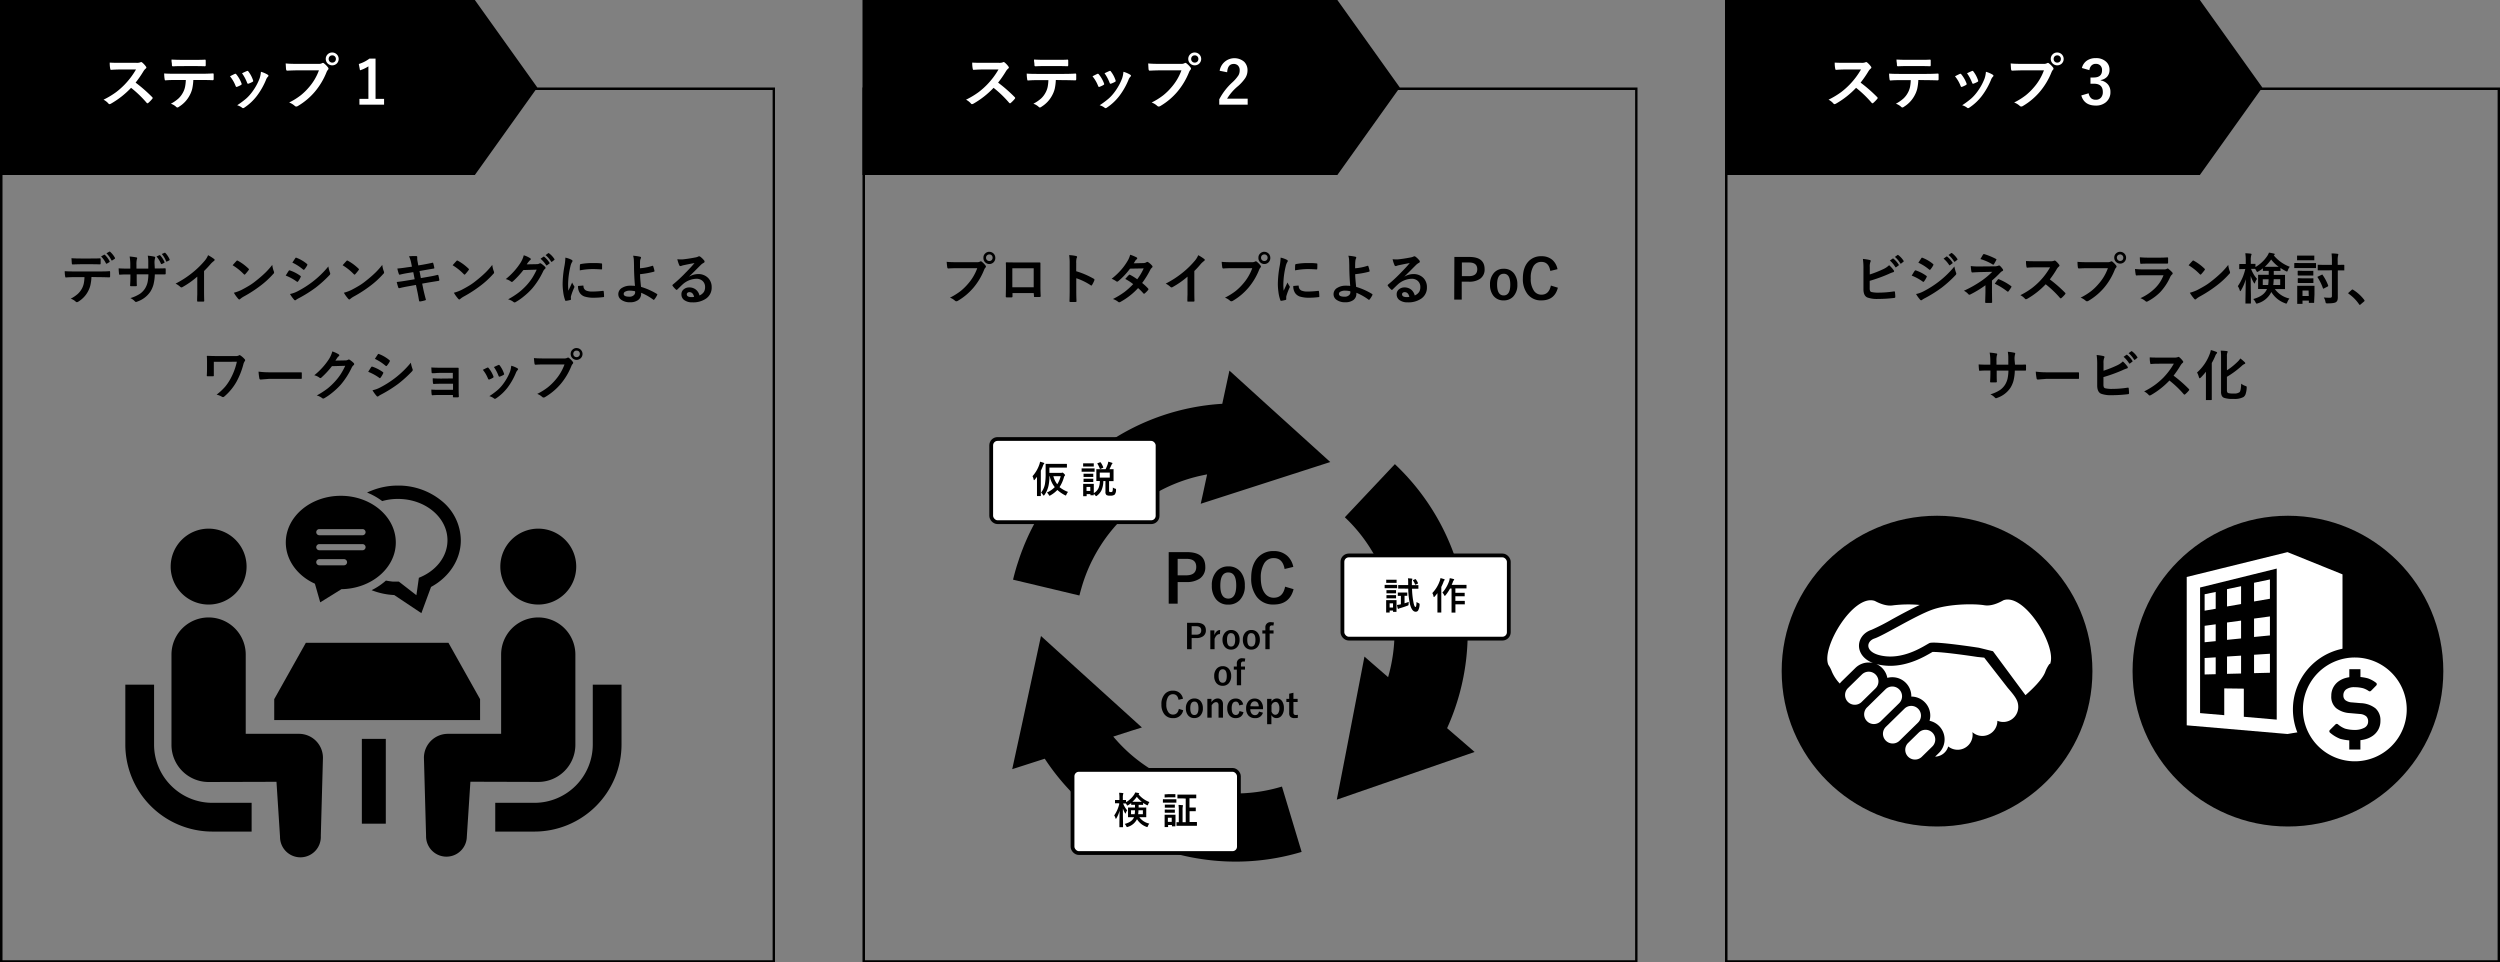 <svg xmlns="http://www.w3.org/2000/svg" width="1000" height="385" viewBox="0 0 1000 385"><rect x="0" y="0" width="1000" height="385" fill="#808080" stroke="none"/><defs><style>.cls-1,.cls-2,.cls-3{fill:#fff;}.cls-2,.cls-3{stroke:#000;stroke-miterlimit:10;}.cls-2{stroke-width:1.52px;}.cls-3{stroke-width:4px;}</style></defs><g id="レイヤー_2" data-name="レイヤー 2"><g id="レイヤー_1-2" data-name="レイヤー 1"><path d="M309.05,36v348.1H1V36h308.1m.95-1H0V385H310V35Z"/><polygon points="189.94 0 0 0 0 70 189.94 70 214.93 35 189.94 0"/><path class="cls-1" d="M54.24,33.05a58.72,58.72,0,0,1,6.64,5.8.54.54,0,0,1,.19.34.59.59,0,0,1-.17.35,12.46,12.46,0,0,1-1.6,1.64.42.42,0,0,1-.3.14.56.56,0,0,1-.34-.19,43.65,43.65,0,0,0-6.23-6,34.66,34.66,0,0,1-8.06,6.34,1.89,1.89,0,0,1-.55.19.51.51,0,0,1-.41-.21,6.59,6.59,0,0,0-2-1.57,33.42,33.42,0,0,0,5-3,29.53,29.53,0,0,0,3.48-3.09,30.63,30.63,0,0,0,4.51-6l-6.19,0c-1.23,0-2.5.05-3.79.15-.16,0-.26-.12-.32-.41a11.51,11.51,0,0,1-.21-2.49c.86.06,2.21.09,4.06.09h6.59a4,4,0,0,0,1.66-.22.44.44,0,0,1,.26-.1,1,1,0,0,1,.41.19,8.38,8.38,0,0,1,1.56,1.69.65.65,0,0,1,.12.3.6.6,0,0,1-.32.48,4.67,4.67,0,0,0-.87,1.07A43.61,43.61,0,0,1,54.24,33.05Z"/><path class="cls-1" d="M77.33,32a20.7,20.7,0,0,1-.45,3.57,11,11,0,0,1-1,2.54,11.8,11.8,0,0,1-4.21,4.54A1.58,1.58,0,0,1,71,43a.7.7,0,0,1-.5-.23,5.84,5.84,0,0,0-2.15-1.28,15.42,15.42,0,0,0,3-2.06,8.73,8.73,0,0,0,1.73-2.22,8.21,8.21,0,0,0,.94-2.47A16.59,16.59,0,0,0,74.33,32H69.77c-.76,0-2,0-3.59.14-.18,0-.29-.13-.32-.46a14,14,0,0,1-.19-2.3q1.35.12,4.08.12H80.53c1.71,0,3.27-.05,4.68-.14.17,0,.26.16.26.48,0,.16,0,.47,0,.93s0,.75,0,.91-.12.41-.36.41C83.42,32,81.9,32,80.56,32ZM68.6,23.83c1.4.07,2.73.11,4,.11H78c1.64,0,3,0,4-.09.19,0,.29.15.29.46s0,.58,0,.86,0,.59,0,.88-.1.46-.31.46c-1.31-.05-2.65-.07-4-.07H72.59c-.46,0-1.59,0-3.41.09-.25,0-.39-.13-.41-.41s0-.59-.09-1.12S68.62,24.06,68.6,23.83Z"/><path class="cls-1" d="M92,30.52c.47-.26,1.1-.58,1.9-.95a.54.54,0,0,1,.26-.07.5.5,0,0,1,.36.23,12.64,12.64,0,0,1,2.06,3.55,3.12,3.12,0,0,1,.1.37c0,.1-.1.21-.28.34a10.4,10.4,0,0,1-1.55.73.46.46,0,0,1-.21.05c-.17,0-.3-.12-.39-.37A14.06,14.06,0,0,0,92,30.52Zm12.39-1.8a10.81,10.81,0,0,1,2.68,1.15c.21.16.32.3.32.41a.65.65,0,0,1-.26.44,3.67,3.67,0,0,0-.73,1.22,28.7,28.7,0,0,1-3.62,6.38A20.69,20.69,0,0,1,97.82,43a1.13,1.13,0,0,1-.58.26.51.51,0,0,1-.38-.16,5.81,5.81,0,0,0-2-1,33.87,33.87,0,0,0,3.59-2.66,16.57,16.57,0,0,0,2.16-2.33,22.23,22.23,0,0,0,3.25-5.79A10.87,10.87,0,0,0,104.37,28.72Zm-7.56.58c1-.49,1.66-.78,1.92-.88a.53.53,0,0,1,.25-.07.47.47,0,0,1,.37.26,11.73,11.73,0,0,1,1.85,3.5.94.94,0,0,1,.06.28c0,.14-.1.26-.3.37a9.9,9.9,0,0,1-1.65.73.41.41,0,0,1-.16,0q-.18,0-.33-.39A16.81,16.81,0,0,0,96.81,29.3Z"/><path class="cls-1" d="M114.27,25.38c1,.11,2.54.17,4.61.17h8.56a2.68,2.68,0,0,0,1.33-.25.75.75,0,0,1,.41-.14.52.52,0,0,1,.39.17A8.55,8.55,0,0,1,131.22,27a.84.84,0,0,1,.18.47.7.7,0,0,1-.23.46,3.2,3.2,0,0,0-.56.95,28.4,28.4,0,0,1-4.66,7.8,26.52,26.52,0,0,1-6.8,5.72,1.22,1.22,0,0,1-.66.21.83.83,0,0,1-.6-.27A7,7,0,0,0,115.66,41a26.86,26.86,0,0,0,4.66-2.9A23.64,23.64,0,0,0,123.5,35a21.43,21.43,0,0,0,4.07-6.86H118.9q-1.37,0-4,.12c-.25,0-.4-.15-.46-.48S114.36,26.6,114.27,25.38ZM132.89,21a2.58,2.58,0,0,1,1.74,4.49,2.63,2.63,0,0,1-3.66-.19,2.58,2.58,0,0,1,.19-3.66A2.5,2.5,0,0,1,132.89,21Zm0,1.15a1.36,1.36,0,0,0-1.07.46,1.4,1.4,0,0,0-.35,1,1.38,1.38,0,0,0,.46,1.07,1.36,1.36,0,0,0,1,.36,1.4,1.4,0,0,0,1.07-.46,1.44,1.44,0,0,0,.35-1,1.35,1.35,0,0,0-.46-1.07A1.4,1.4,0,0,0,132.89,22.14Z"/><path class="cls-1" d="M150.22,23.44v16.1h3.41v2.33h-9.86V39.54h3.59v-13A13.42,13.42,0,0,1,144,28.12l-.48-2.52a13.83,13.83,0,0,0,4.26-2.16Z"/><path d="M654.05,36v348.1H346V36h308.1m1-1H345V385H655V35Z"/><polygon points="534.94 0 345 0 345 70 534.94 70 559.93 35 534.94 0"/><path class="cls-1" d="M399.24,33.05a58.72,58.72,0,0,1,6.64,5.8.54.54,0,0,1,.19.34.59.59,0,0,1-.17.35,12.46,12.46,0,0,1-1.6,1.64.42.42,0,0,1-.3.14.56.56,0,0,1-.34-.19,43.65,43.65,0,0,0-6.23-6,34.66,34.66,0,0,1-8.06,6.34,1.89,1.89,0,0,1-.55.19.51.51,0,0,1-.41-.21,6.59,6.59,0,0,0-2-1.57,33.42,33.42,0,0,0,5-3,29.53,29.53,0,0,0,3.48-3.09,30.63,30.63,0,0,0,4.51-6l-6.19,0c-1.23,0-2.5.05-3.79.15-.16,0-.26-.12-.32-.41a11.51,11.51,0,0,1-.21-2.49c.86.06,2.21.09,4.06.09h6.59a4,4,0,0,0,1.66-.22.44.44,0,0,1,.26-.1,1,1,0,0,1,.41.19,8.38,8.38,0,0,1,1.56,1.69.65.65,0,0,1,.12.3.6.6,0,0,1-.32.48,4.67,4.67,0,0,0-.87,1.07A43.61,43.61,0,0,1,399.24,33.05Z"/><path class="cls-1" d="M422.33,32a20.7,20.7,0,0,1-.45,3.57,11,11,0,0,1-1,2.54,11.8,11.8,0,0,1-4.21,4.54A1.58,1.58,0,0,1,416,43a.7.7,0,0,1-.5-.23,5.84,5.84,0,0,0-2.15-1.28,15.42,15.42,0,0,0,3.05-2.06,8.73,8.73,0,0,0,1.73-2.22,8.21,8.21,0,0,0,.94-2.47,16.59,16.59,0,0,0,.28-2.68h-4.56c-.76,0-2,0-3.59.14-.18,0-.29-.13-.32-.46a14,14,0,0,1-.19-2.3q1.35.12,4.08.12h10.78c1.71,0,3.27-.05,4.68-.14.17,0,.26.16.26.48,0,.16,0,.47,0,.93s0,.75,0,.91-.12.41-.36.41c-1.69-.06-3.21-.09-4.55-.09Zm-8.73-8.18c1.4.07,2.73.11,4,.11H423c1.64,0,3,0,4-.09.19,0,.29.15.29.46s0,.58,0,.86,0,.59,0,.88-.1.46-.31.46c-1.31-.05-2.65-.07-4-.07h-5.38c-.46,0-1.59,0-3.41.09-.25,0-.39-.13-.41-.41s0-.59-.09-1.12S413.62,24.06,413.6,23.83Z"/><path class="cls-1" d="M437,30.52c.47-.26,1.1-.58,1.9-.95a.54.54,0,0,1,.26-.07.5.5,0,0,1,.36.23,12.64,12.64,0,0,1,2.06,3.55,3.12,3.12,0,0,1,.1.37c0,.1-.1.21-.28.34a10.4,10.4,0,0,1-1.55.73.46.46,0,0,1-.21.05c-.17,0-.3-.12-.39-.37A14.06,14.06,0,0,0,437,30.52Zm12.39-1.8a10.81,10.81,0,0,1,2.68,1.15c.21.16.32.3.32.41a.65.65,0,0,1-.26.44,3.67,3.67,0,0,0-.73,1.22,28.7,28.7,0,0,1-3.62,6.38A20.69,20.69,0,0,1,442.82,43a1.13,1.13,0,0,1-.58.26.51.51,0,0,1-.38-.16,5.81,5.81,0,0,0-2-1,33.87,33.87,0,0,0,3.59-2.66,16.57,16.57,0,0,0,2.16-2.33,22.23,22.23,0,0,0,3.25-5.79A10.87,10.87,0,0,0,449.37,28.72Zm-7.56.58c1-.49,1.66-.78,1.92-.88a.53.53,0,0,1,.25-.07.47.47,0,0,1,.37.26,11.73,11.73,0,0,1,1.85,3.5.94.94,0,0,1,.06.28c0,.14-.1.26-.3.37a9.9,9.9,0,0,1-1.65.73.41.41,0,0,1-.16,0q-.18,0-.33-.39A16.81,16.81,0,0,0,441.81,29.3Z"/><path class="cls-1" d="M459.27,25.38c1,.11,2.54.17,4.61.17h8.56a2.68,2.68,0,0,0,1.33-.25.75.75,0,0,1,.41-.14.52.52,0,0,1,.39.17A8.55,8.55,0,0,1,476.22,27a.84.84,0,0,1,.18.47.7.7,0,0,1-.23.46,3.2,3.2,0,0,0-.56.95,28.4,28.4,0,0,1-4.66,7.8,26.52,26.52,0,0,1-6.8,5.72,1.22,1.22,0,0,1-.66.21.83.83,0,0,1-.6-.27A7,7,0,0,0,460.66,41a26.86,26.86,0,0,0,4.66-2.9A23.64,23.64,0,0,0,468.5,35a21.43,21.43,0,0,0,4.07-6.86H463.9q-1.36,0-4,.12c-.25,0-.4-.15-.46-.48S459.36,26.6,459.27,25.38ZM477.89,21a2.58,2.58,0,0,1,1.74,4.49,2.63,2.63,0,0,1-3.66-.19,2.58,2.58,0,0,1,.19-3.66A2.5,2.5,0,0,1,477.89,21Zm0,1.15a1.36,1.36,0,0,0-1.07.46,1.4,1.4,0,0,0-.35,1,1.38,1.38,0,0,0,.46,1.07,1.36,1.36,0,0,0,1,.36,1.4,1.4,0,0,0,1.07-.46,1.44,1.44,0,0,0,.35-1,1.35,1.35,0,0,0-.46-1.07A1.4,1.4,0,0,0,477.89,22.14Z"/><path class="cls-1" d="M487.86,28.31a6,6,0,0,1,9.8-3.61A4.69,4.69,0,0,1,499,28.19a5.66,5.66,0,0,1-.92,3.08,17.26,17.26,0,0,1-2.79,3.11,19.91,19.91,0,0,0-4.46,5.09h8.24v2.4H487.7V39.74a24.54,24.54,0,0,1,5.24-6.8,14.58,14.58,0,0,0,2.45-2.83,3.91,3.91,0,0,0,.48-1.95,2.56,2.56,0,0,0-.74-2,2.35,2.35,0,0,0-1.66-.58c-1.59,0-2.46,1.1-2.61,3.32Z"/><path d="M999.05,36v348.1H691V36h308.1m1-1H690V385h310V35Z"/><polygon points="879.94 0 690 0 690 70 879.94 70 904.93 35 879.94 0"/><path class="cls-1" d="M744.24,33.05a58.72,58.72,0,0,1,6.64,5.8.54.54,0,0,1,.19.34.59.59,0,0,1-.17.35,12.46,12.46,0,0,1-1.6,1.64.42.42,0,0,1-.3.14.56.56,0,0,1-.34-.19,43.65,43.65,0,0,0-6.23-6,34.66,34.66,0,0,1-8.06,6.34,1.89,1.89,0,0,1-.55.19.51.51,0,0,1-.41-.21,6.59,6.59,0,0,0-2-1.57,33.42,33.42,0,0,0,5-3,29.53,29.53,0,0,0,3.48-3.09,30.63,30.63,0,0,0,4.51-6l-6.19,0c-1.23,0-2.5.05-3.79.15-.16,0-.26-.12-.32-.41a11.51,11.51,0,0,1-.21-2.49c.86.06,2.21.09,4.06.09h6.59a4,4,0,0,0,1.66-.22.44.44,0,0,1,.26-.1,1,1,0,0,1,.41.19,8.38,8.38,0,0,1,1.56,1.69.65.65,0,0,1,.12.3.6.6,0,0,1-.32.48,4.67,4.67,0,0,0-.87,1.07A43.61,43.61,0,0,1,744.24,33.05Z"/><path class="cls-1" d="M767.33,32a20.7,20.7,0,0,1-.45,3.57,11,11,0,0,1-1,2.54,11.8,11.8,0,0,1-4.21,4.54A1.58,1.58,0,0,1,761,43a.7.7,0,0,1-.5-.23,5.84,5.84,0,0,0-2.15-1.28,15.42,15.42,0,0,0,3-2.06,8.73,8.73,0,0,0,1.73-2.22,8.21,8.21,0,0,0,.94-2.47,16.59,16.59,0,0,0,.28-2.68h-4.56c-.76,0-2,0-3.59.14-.18,0-.29-.13-.32-.46a14,14,0,0,1-.19-2.3q1.35.12,4.08.12h10.78c1.71,0,3.27-.05,4.68-.14.17,0,.26.16.26.48,0,.16,0,.47,0,.93s0,.75,0,.91-.12.41-.36.41c-1.69-.06-3.21-.09-4.55-.09Zm-8.73-8.18c1.4.07,2.73.11,4,.11H768c1.64,0,3,0,4-.09.19,0,.29.15.29.46s0,.58,0,.86,0,.59,0,.88-.1.46-.31.46c-1.31-.05-2.65-.07-4-.07h-5.38c-.46,0-1.59,0-3.41.09-.25,0-.39-.13-.41-.41s0-.59-.09-1.12S758.62,24.06,758.6,23.83Z"/><path class="cls-1" d="M782,30.52c.47-.26,1.1-.58,1.9-.95a.54.54,0,0,1,.26-.07.5.5,0,0,1,.36.23,12.64,12.64,0,0,1,2.06,3.55,3.12,3.12,0,0,1,.1.37c0,.1-.1.21-.28.34a10.4,10.4,0,0,1-1.55.73.46.46,0,0,1-.21.05c-.17,0-.3-.12-.39-.37A14.06,14.06,0,0,0,782,30.52Zm12.39-1.8a10.81,10.81,0,0,1,2.68,1.15c.21.16.32.3.32.41a.65.65,0,0,1-.26.44,3.67,3.67,0,0,0-.73,1.22,28.7,28.7,0,0,1-3.62,6.38A20.69,20.69,0,0,1,787.82,43a1.13,1.13,0,0,1-.58.26.51.51,0,0,1-.38-.16,5.81,5.81,0,0,0-2-1,33.87,33.87,0,0,0,3.59-2.66,16.57,16.57,0,0,0,2.16-2.33,22.23,22.23,0,0,0,3.25-5.79A10.87,10.87,0,0,0,794.37,28.72Zm-7.56.58c1-.49,1.66-.78,1.92-.88a.53.53,0,0,1,.25-.07.47.47,0,0,1,.37.26,11.73,11.73,0,0,1,1.85,3.5.94.94,0,0,1,.06.28c0,.14-.1.26-.3.37a9.9,9.9,0,0,1-1.65.73.41.41,0,0,1-.16,0q-.18,0-.33-.39A16.81,16.81,0,0,0,786.81,29.3Z"/><path class="cls-1" d="M804.27,25.38c1,.11,2.54.17,4.61.17h8.56a2.68,2.68,0,0,0,1.33-.25.75.75,0,0,1,.41-.14.52.52,0,0,1,.39.17A8.55,8.55,0,0,1,821.22,27a.84.84,0,0,1,.18.47.7.7,0,0,1-.23.46,3.2,3.2,0,0,0-.56.95,28.4,28.4,0,0,1-4.66,7.8,26.52,26.52,0,0,1-6.8,5.72,1.22,1.22,0,0,1-.66.21.83.83,0,0,1-.6-.27A7,7,0,0,0,805.66,41a26.86,26.86,0,0,0,4.66-2.9A23.64,23.64,0,0,0,813.5,35a21.43,21.43,0,0,0,4.07-6.86H808.9q-1.36,0-4,.12c-.25,0-.4-.15-.46-.48S804.36,26.6,804.27,25.38ZM822.89,21a2.58,2.58,0,0,1,1.74,4.49,2.63,2.63,0,0,1-3.66-.19,2.58,2.58,0,0,1,.19-3.66A2.5,2.5,0,0,1,822.89,21Zm0,1.15a1.36,1.36,0,0,0-1.07.46,1.4,1.4,0,0,0-.35,1,1.38,1.38,0,0,0,.46,1.07,1.36,1.36,0,0,0,1,.36,1.4,1.4,0,0,0,1.07-.46,1.44,1.44,0,0,0,.35-1,1.35,1.35,0,0,0-.46-1.07A1.4,1.4,0,0,0,822.89,22.14Z"/><path class="cls-1" d="M832.76,27.2a5,5,0,0,1,2.18-3.07,6.14,6.14,0,0,1,3.36-.88,5.78,5.78,0,0,1,4.19,1.48,4.16,4.16,0,0,1,1.31,3.13,4,4,0,0,1-1,2.87A4.27,4.27,0,0,1,840.29,32v.17a4.83,4.83,0,0,1,3,1.75,4.59,4.59,0,0,1,.88,2.86,5.09,5.09,0,0,1-1.83,4.13,6.07,6.07,0,0,1-4,1.32q-4.65,0-5.82-4.05l2.94-.87a3.48,3.48,0,0,0,1.09,2.06,2.77,2.77,0,0,0,1.77.53,2.59,2.59,0,0,0,2.14-.93,3.26,3.26,0,0,0,.67-2.16q0-3.32-3.55-3.32h-1.39V31h1.26q3.36,0,3.36-2.88a2.47,2.47,0,0,0-.77-2,2.53,2.53,0,0,0-1.75-.58,2.31,2.31,0,0,0-1.74.71,3.17,3.17,0,0,0-.8,1.81Z"/><path d="M431.65,238.17l.06,0h.06c.25-1,.53-2,.82-3,.09-.31.17-.62.27-.92a64.88,64.88,0,0,1,3.92-9.93l.31-.59a62.24,62.24,0,0,1,3.19-5.57l.42-.66a63.69,63.69,0,0,1,6.56-8.34c.05-.07.11-.12.17-.19,1.52-1.61,3.13-3.14,4.81-4.6l.73-.62c1.62-1.35,3.32-2.63,5.08-3.83l.56-.39a64,64,0,0,1,22.33-9.39c.63-.13,1.26-.27,1.9-.38l-1.67,7.78-.87,3.89h0l0,.07,51.81-16.69-26.9-24.35-13.39-12.17v0l-.05-.05-2.86,13.28a91.64,91.64,0,0,0-77.69,53c-.07.16-.15.32-.22.49q-.76,1.69-1.47,3.42l-.45,1.16c-.4,1-.79,2.07-1.16,3.12-.21.59-.4,1.2-.6,1.81-.29.89-.59,1.77-.85,2.68-.45,1.52-.86,3.06-1.24,4.61h0s0,0,0,.06Z"/><path d="M451.88,301.39a63.7,63.7,0,0,1-6.57-6.76l7.58-2.44L456.7,291l0,0,.07,0L429.82,266.6l-13.38-12.16v0l-.06,0-7.62,35.42-3.86,17.73h0l0,.07,13-4.18a91.51,91.51,0,0,0,25.84,26,90.23,90.23,0,0,0,37,14.16,91.51,91.51,0,0,0,39.91-2.88l-7.87-26.14A63.94,63.94,0,0,1,451.88,301.39Z"/><path d="M558.2,185.9l-.24-.25h0l0,0-20,21.23h0l0,.05a63.24,63.24,0,0,1,18.89,56.93,62.06,62.06,0,0,1-1.61,7l-6.33-5.49-3.13-2.74v0l0,0-7.33,38-3.72,19.16h0v.07l55.11-19.07-11-9.52A92.61,92.61,0,0,0,558.2,185.9Z"/><rect class="cls-2" x="396.48" y="175.6" width="66.55" height="33.27" rx="2.54"/><rect class="cls-2" x="536.97" y="222.18" width="66.55" height="33.27" rx="2.54"/><rect class="cls-2" x="429.01" y="307.95" width="66.55" height="33.27" rx="2.54"/><path d="M413,190.48a13.65,13.65,0,0,0,2.76-4.74,5.64,5.64,0,0,0,.26-1.06c.79.22,1.27.37,1.44.44s.26.14.26.23a.36.36,0,0,1-.18.27,1.58,1.58,0,0,0-.32.6,20.87,20.87,0,0,1-.89,2.05V196l0,2.27a.24.24,0,0,1,0,.15.33.33,0,0,1-.14,0h-1.26c-.09,0-.14,0-.14-.17l0-2.27v-3.44c0-.37,0-1,0-1.82-.25.34-.55.73-.9,1.15q-.18.21-.27.21c-.07,0-.12-.08-.16-.25A4.27,4.27,0,0,0,413,190.48Zm14.21,6.29a4.18,4.18,0,0,0-.66,1.1c-.1.22-.18.34-.25.34a1.44,1.44,0,0,1-.36-.15,14.37,14.37,0,0,1-3-2.08,11.46,11.46,0,0,1-2.77,2.16,1.27,1.27,0,0,1-.36.16c-.07,0-.18-.12-.3-.35a3.76,3.76,0,0,0-.73-.94,10.19,10.19,0,0,0,3.13-2.16,9.75,9.75,0,0,1-2-4.38h-.13a18.67,18.67,0,0,1-.33,3.61,10.2,10.2,0,0,1-1.68,3.92c-.13.17-.23.25-.27.25s-.14-.09-.28-.27a4.46,4.46,0,0,0-.79-.93,7.79,7.79,0,0,0,1.55-3.44,25.09,25.09,0,0,0,.27-4.53l0-3.39a.37.37,0,0,1,0-.14.4.4,0,0,1,.15,0l2,0h4.22l2,0a.14.14,0,0,1,.15.16v1.18c0,.11,0,.16-.15.16l-2,0h-4.86v2.11h4.56a1,1,0,0,0,.42-.06.53.53,0,0,1,.24-.06c.12,0,.31.13.58.39s.47.51.47.61a.41.41,0,0,1-.15.27,1.43,1.43,0,0,0-.29.55,14.35,14.35,0,0,1-1.78,4A12.79,12.79,0,0,0,427.21,196.77Zm-2.93-6.3h-2.94a8.61,8.61,0,0,0,1.56,3.23A10.68,10.68,0,0,0,424.28,190.47Z"/><path d="M434.37,187.35h1.72l1.6,0a.24.24,0,0,1,.15,0s0,.07,0,.13v1.07c0,.08,0,.14,0,.15s-.06,0-.14,0l-1.6,0h-1.72l-1.58,0a.22.22,0,0,1-.15,0,.37.37,0,0,1,0-.14v-1.07c0-.07,0-.12,0-.13a.22.22,0,0,1,.14,0ZM445.12,195a2.46,2.46,0,0,0,.92.44,1.53,1.53,0,0,1,.31.13.27.27,0,0,1,.06.2,1.67,1.67,0,0,1,0,.19,2.75,2.75,0,0,1-.61,1.94,2.87,2.87,0,0,1-1.7.37,3,3,0,0,1-1.48-.24,1.44,1.44,0,0,1-.44-1.23v-4.37h-.85a9.4,9.4,0,0,1-.75,3.72,5.9,5.9,0,0,1-1.78,2.11,1,1,0,0,1-.34.2c-.08,0-.19-.1-.34-.29a4.18,4.18,0,0,0-.61-.64v.43c0,.08,0,.13,0,.14a.19.19,0,0,1-.13,0h-1.07a.21.21,0,0,1-.14,0,.27.27,0,0,1,0-.13v-.33h-1.51v.69c0,.1-.06.15-.17.15h-1.06c-.09,0-.14,0-.16,0a.29.29,0,0,1,0-.12l0-2.26v-1l0-1.4c0-.09,0-.14,0-.15a.3.3,0,0,1,.14,0l1.36,0H436l1.37,0q.14,0,.15,0a.33.33,0,0,1,0,.14l0,1.14v2.42a4.51,4.51,0,0,0,1.89-2,7.43,7.43,0,0,0,.53-2.86l-.95,0h-.29c-.09,0-.14,0-.16,0s0-.07,0-.14l0-1.3v-1.84l0-1.3c0-.08,0-.12,0-.14a.4.4,0,0,1,.15,0l1.82,0h1.73a15.88,15.88,0,0,0,.86-2.05,4.49,4.49,0,0,0,.2-.95c.62.16,1.11.31,1.48.44.13,0,.2.12.2.21a.36.36,0,0,1-.16.27,1.78,1.78,0,0,0-.28.48c-.23.55-.48,1.08-.75,1.6l1.48,0a.24.24,0,0,1,.15,0,.31.31,0,0,1,0,.13l0,1.3V191l0,1.3c0,.08,0,.13,0,.14s-.06,0-.14,0l-1.65,0v3.84c0,.24.05.39.14.45a1.2,1.2,0,0,0,.57.1.78.78,0,0,0,.61-.21A3.86,3.86,0,0,0,445.12,195Zm-10.34-9.67H436l1.35,0c.09,0,.14,0,.16,0s0,.06,0,.13v1q0,.14,0,.15a.4.4,0,0,1-.15,0l-1.35,0h-1.25l-1.36,0c-.09,0-.13,0-.15,0a.33.33,0,0,1,0-.14v-1c0-.08,0-.13,0-.14s.06,0,.14,0Zm.06,4.17h1.06l1.28,0c.07,0,.12,0,.13,0a.22.22,0,0,1,0,.14v1c0,.08,0,.13,0,.14l-.13,0-1.28,0h-1.06l-1.28,0a.22.22,0,0,1-.14,0s0-.06,0-.13v-1a.24.24,0,0,1,0-.15.31.31,0,0,1,.13,0Zm0,2h1.06l1.28,0c.07,0,.12,0,.13,0s0,.06,0,.14v1q0,.14,0,.15s-.07,0-.13,0l-1.28,0h-1.06l-1.28,0a.22.22,0,0,1-.14,0s0-.06,0-.14v-1a.24.24,0,0,1,0-.15.31.31,0,0,1,.13,0Zm1.28,3.28h-1.51v1.59h1.51Zm3.88-9.87a.49.49,0,0,1,.17,0,.17.17,0,0,1,.13.09,9.3,9.3,0,0,1,1,1.89.58.58,0,0,1,0,.1c0,.06-.06.12-.18.17l-.94.4-.15,0c-.05,0-.08,0-.11-.12a9.59,9.59,0,0,0-.95-1.93.23.23,0,0,1-.05-.1s.05-.09.16-.13Zm3.91,6.13v-2h-4v2Z"/><path d="M555.59,233.94h1.53l1.59,0c.08,0,.12,0,.14,0a.27.27,0,0,1,0,.13v1.06c0,.09,0,.14,0,.16a.31.31,0,0,1-.13,0l-1.59,0h-1.53l-1.6,0c-.08,0-.13,0-.14,0s0-.06,0-.14v-1.06c0-.08,0-.13,0-.14s.07,0,.14,0Zm3,10.66c0,.08,0,.13,0,.14s-.06,0-.13,0h-1.09q-.14,0-.15,0a.31.31,0,0,1,0-.13v-.41h-1.36v.68a.22.22,0,0,1,0,.14s-.07,0-.14,0h-1.08a.13.13,0,0,1-.18-.16l0-2.25v-1l0-1.4c0-.08,0-.13,0-.15a.37.37,0,0,1,.14,0l1.37,0h1.12l1.38,0c.08,0,.13,0,.14,0s0,.07,0,.14l0,1.15v1ZM556,231.89h1.15l1.35,0c.08,0,.13,0,.14,0a.27.27,0,0,1,0,.13v1a.3.3,0,0,1,0,.14s-.07,0-.14,0l-1.35,0H556l-1.37,0a.33.33,0,0,1-.14,0,.37.37,0,0,1,0-.14v-1c0-.08,0-.12,0-.14a.31.31,0,0,1,.13,0Zm0,4.17H557l1.26,0c.09,0,.14,0,.16,0a.37.37,0,0,1,0,.14v1c0,.08,0,.13,0,.14s-.07,0-.15,0l-1.26,0H556l-1.27,0a.4.4,0,0,1-.15,0,.37.37,0,0,1,0-.14v-1c0-.08,0-.13,0-.14s.06,0,.13,0Zm0,2H557l1.26,0c.09,0,.14,0,.16,0a.37.37,0,0,1,0,.14v1c0,.08,0,.13,0,.14a.24.24,0,0,1-.15,0l-1.26,0H556l-1.27,0a.24.24,0,0,1-.15,0,.37.37,0,0,1,0-.14v-1c0-.08,0-.13,0-.15a.27.27,0,0,1,.13,0Zm1.21,3.27h-1.36V243h1.36Zm5.53-4.31c.09,0,.14,0,.16,0a.37.37,0,0,1,0,.14v1c0,.09,0,.15,0,.16a.24.24,0,0,1-.15,0l-.29,0h-.64v3c.62-.19,1.18-.38,1.66-.56,0,.15,0,.44-.05.87a1,1,0,0,1-.07.46,1.25,1.25,0,0,1-.37.19c-.92.35-1.91.68-3,1a1.34,1.34,0,0,0-.48.18.35.35,0,0,1-.21.09c-.08,0-.15-.06-.19-.19a11,11,0,0,1-.32-1.38,10.11,10.11,0,0,0,1.32-.2l.24-.06v-3.37l-1.08,0c-.08,0-.13,0-.14,0s0-.07,0-.15v-1a.13.13,0,0,1,.16-.18l1.17,0h1.09Zm-1.31-1.58-2,0c-.08,0-.13,0-.15,0a.33.33,0,0,1,0-.14v-1.14c0-.08,0-.13,0-.14s.06,0,.13,0l2,0h1.86v-.55c0-1,0-1.73-.1-2.14a15.3,15.3,0,0,1,1.53.11c.17,0,.25.08.25.16a.91.91,0,0,1-.09.3,3.48,3.48,0,0,0-.11,1.15v1h.47l2,0a.3.3,0,0,1,.14,0s0,.07,0,.14v1.14c0,.09,0,.14,0,.16a.31.31,0,0,1-.13,0l-2,0h-.42a32.5,32.5,0,0,0,.6,5.56c.24,1.17.5,1.74.78,1.74s.38-.66.43-2a3.94,3.94,0,0,0,.84.48c.26.11.38.24.38.4a2.48,2.48,0,0,1,0,.3,5.34,5.34,0,0,1-.58,2.2,1.1,1.1,0,0,1-1,.52c-1,0-1.78-1.05-2.29-3.13a30.7,30.7,0,0,1-.68-6.08Zm4.93-3.69a7.28,7.28,0,0,1,.84,1.47.18.18,0,0,1,0,.09c0,.07-.06.13-.2.19l-.7.33a.56.56,0,0,1-.17.06s-.07,0-.1-.14a6.77,6.77,0,0,0-.81-1.5.28.28,0,0,1-.05-.12s.06-.09.17-.14l.69-.3a.35.35,0,0,1,.16-.06S566.28,231.7,566.34,231.78Z"/><path d="M572.92,237.23a13.43,13.43,0,0,0,3-4.93,4.71,4.71,0,0,0,.27-1.07c.79.22,1.28.36,1.45.43s.24.15.24.23a.38.38,0,0,1-.15.27,1.56,1.56,0,0,0-.33.63,20.65,20.65,0,0,1-.88,2v7.8l0,2.28a.22.22,0,0,1,0,.14s-.06,0-.14,0h-1.27a.33.33,0,0,1-.14,0,.37.37,0,0,1,0-.14l0-2.28v-3.44q0-.57,0-1.89a13.68,13.68,0,0,1-1.13,1.38c-.1.12-.18.18-.25.18s-.15-.09-.19-.26A3.27,3.27,0,0,0,572.92,237.23Zm4-.15a11.94,11.94,0,0,0,1.74-2.44,13.39,13.39,0,0,0,1-2.23,6.46,6.46,0,0,0,.24-1.14c.66.12,1.15.24,1.47.33s.29.12.29.22a.38.38,0,0,1-.14.29,1.86,1.86,0,0,0-.39.73c-.15.42-.31.79-.46,1.11h3.91l1.85,0a.29.29,0,0,1,.17,0,.4.4,0,0,1,0,.15v1.09c0,.09,0,.14,0,.16l-.16,0-1.85,0h-2.44v1.78h1.92l1.66,0c.08,0,.12,0,.14,0a.21.21,0,0,1,0,.13v1.1a.22.22,0,0,1,0,.14.33.33,0,0,1-.14,0l-1.66,0h-1.92v1.84h1.92l1.69,0c.11,0,.16.05.16.15v1.11c0,.07,0,.12,0,.14a.22.22,0,0,1-.14,0l-1.69,0h-1.92v.83l0,2.33a.24.24,0,0,1,0,.15.33.33,0,0,1-.14,0h-1.27c-.08,0-.12,0-.14,0a.27.27,0,0,1,0-.13l0-2.33v-7.18h-.6a16.64,16.64,0,0,1-1.8,2.7c-.13.16-.22.25-.28.25s-.17-.1-.29-.3A3,3,0,0,0,577,237.08Z"/><path d="M447.49,321.3l-1.36,0c-.07,0-.12,0-.13,0a.4.4,0,0,1,0-.15v-1c0-.11,0-.16.15-.16l1.36,0h.26v-.88a11.32,11.32,0,0,0-.13-2,11.14,11.14,0,0,1,1.44.11c.17,0,.26.07.26.16a.71.71,0,0,1-.09.31,5.19,5.19,0,0,0-.11,1.41v.9l1.13,0c.08,0,.12,0,.14,0a.31.31,0,0,1,0,.13v.74a9.6,9.6,0,0,0,3.22-3,4.27,4.27,0,0,0,.46-.9q.87.14,1.38.27c.13,0,.2.1.2.19a.23.23,0,0,1-.12.2l-.14.1a10.35,10.35,0,0,0,4.37,3.1,2.78,2.78,0,0,0-.52.92c-.09.24-.17.37-.25.37a1,1,0,0,1-.37-.13,14.75,14.75,0,0,1-1.4-.84v.67c0,.08,0,.12,0,.14a.4.4,0,0,1-.15,0l-1.43,0h-.21V323h1l1.9,0a.24.24,0,0,1,.15,0,.37.37,0,0,1,0,.14l0,1.13v1.33l0,1.12a.24.24,0,0,1,0,.15s-.06,0-.14,0l-1.9,0h-.73a6.67,6.67,0,0,0,4,2.57,3.51,3.51,0,0,0-.57,1c-.1.26-.2.39-.29.39a1.83,1.83,0,0,1-.35-.11,7.3,7.3,0,0,1-3.72-3.06,6,6,0,0,1-3.65,3.08,1.17,1.17,0,0,1-.35.09c-.08,0-.18-.12-.3-.37a3,3,0,0,0-.63-.89q3-.79,3.75-2.7h-.38l-1.9,0c-.07,0-.12,0-.13,0a.22.22,0,0,1,0-.14l0-1.12v-1.33l0-1.13a.24.24,0,0,1,0-.15l.13,0,1.9,0H454v-1.07H454l-1.37,0a.24.24,0,0,1-.15,0s0-.06,0-.13v-.57a13.12,13.12,0,0,1-1.19.82,1.2,1.2,0,0,1-.36.17c-.06,0-.16-.12-.28-.36s-.22-.38-.29-.48h-.37l-.74,0a9,9,0,0,0,1.62,2.75,3.58,3.58,0,0,0-.51,1c-.06.19-.12.29-.18.29s-.12-.08-.19-.23a9.21,9.21,0,0,1-.84-1.83c0,1.69,0,3.46.06,5.32q0,.62,0,1.56c0,.29,0,.45,0,.49s0,.13,0,.14a.27.27,0,0,1-.13,0h-1.17a.24.24,0,0,1-.15,0,.19.19,0,0,1,0-.13s0-.37,0-1c0-2,.07-3.79.08-5.47a11.7,11.7,0,0,1-1.26,3c-.09.17-.17.25-.23.25s-.12-.08-.16-.25a3.36,3.36,0,0,0-.51-1.09,13.32,13.32,0,0,0,2.05-4.7Zm6.5,2.8h-1.58v1.57h1.46A11.56,11.56,0,0,0,454,324.1Zm-1.05-3.38h3.79a10,10,0,0,1-2-2A12,12,0,0,1,452.94,320.72Zm4.21,4.95V324.1h-1.77c0,.7-.07,1.23-.12,1.57Z"/><path d="M466.88,319.71h1.93l1.6,0c.08,0,.13,0,.14,0s0,.06,0,.13v1.07a.24.24,0,0,1,0,.15s-.05,0-.13,0l-1.6,0h-1.93l-1.61,0q-.11,0-.12,0s0-.07,0-.14v-1.07c0-.11.05-.16.14-.16Zm3.27,10.66a.24.24,0,0,1,0,.15.37.37,0,0,1-.14,0h-1.09c-.08,0-.13,0-.14,0a.22.22,0,0,1,0-.14V330h-1.54v.69a.22.22,0,0,1,0,.14s-.06,0-.14,0h-1.09a.28.28,0,0,1-.16,0,.31.31,0,0,1,0-.13l0-2.26v-1l0-1.4c0-.08,0-.13,0-.15l.14,0,1.36,0h1.33l1.37,0a.24.24,0,0,1,.15,0,.37.37,0,0,1,0,.14l0,1.15v1.07Zm-2.82-12.71h1.31l1.36,0a.24.24,0,0,1,.15,0,.35.35,0,0,1,0,.13v1c0,.08,0,.13,0,.14s-.07,0-.14,0l-1.36,0h-1.31L466,319a.24.24,0,0,1-.15,0,.27.27,0,0,1,0-.13v-1c0-.07,0-.12,0-.13s.06,0,.14,0Zm0,4.18h1.2l1.25,0c.09,0,.14,0,.16,0s0,.06,0,.14v.95c0,.08,0,.13,0,.14s-.07,0-.15,0l-1.25,0h-1.2l-1.28,0a.27.27,0,0,1-.13,0,.22.22,0,0,1,0-.14V322q0-.14,0-.15l.13,0Zm0,2h1.2l1.25,0c.09,0,.14,0,.16,0a.19.19,0,0,1,0,.13v1a.18.18,0,0,1,0,.13.4.4,0,0,1-.15,0l-1.25,0h-1.2l-1.28,0a.14.14,0,0,1-.16-.15v-1c0-.08,0-.13,0-.14s.07,0,.13,0Zm1.36,3.26h-1.54v1.65h1.54Zm4.32-7.75-1.9,0a.22.22,0,0,1-.14,0s0-.07,0-.14V318a.4.4,0,0,1,0-.15l.14,0,1.9,0h3.43l1.92,0c.08,0,.13,0,.14,0a.22.22,0,0,1,0,.14v1.18c0,.08,0,.13,0,.14a.22.22,0,0,1-.14,0l-1.92,0h-.65V323H477l1.17,0c.08,0,.12,0,.14,0a.31.31,0,0,1,0,.13v1.2c0,.08,0,.12,0,.14s-.06,0-.13,0l-1.17,0h-1.18v4.34h.81l2,0c.09,0,.14.06.14.17v1.19c0,.1-.05.16-.14.16l-2,0h-3.91l-2,0c-.07,0-.12,0-.13,0a.21.21,0,0,1,0-.13v-1.19c0-.08,0-.12,0-.14a.19.19,0,0,1,.13,0l.25,0h.54v-4.64a15.92,15.92,0,0,0-.12-2.26c.55,0,1.07.05,1.57.11.16,0,.24.06.24.15a.83.83,0,0,1-.09.31,7.39,7.39,0,0,0-.09,1.66v4.67h1.26v-9.44Z"/><path d="M467.48,220.85h7.28q7.37,0,7.36,5.91a5.39,5.39,0,0,1-2.19,4.66,9.15,9.15,0,0,1-5.39,1.4h-3.48v8.66h-3.58Zm3.58,2.69v6.59h3.38c2.71,0,4.06-1.11,4.06-3.35s-1.31-3.24-3.93-3.24Z"/><path d="M491.33,226.56a6,6,0,0,1,5,2.3,8.33,8.33,0,0,1,1.6,5.31,8,8,0,0,1-2.05,5.88,6.12,6.12,0,0,1-4.57,1.8,6,6,0,0,1-5-2.29,8.41,8.41,0,0,1-1.58-5.31,8.09,8.09,0,0,1,2.06-5.88A6.12,6.12,0,0,1,491.33,226.56Zm0,2.42q-3.19,0-3.2,5.21t3.17,5.25q3.19,0,3.19-5.25T491.33,229Z"/><path d="M517.32,226.76l-3.48.84q-.76-4.36-4.34-4.36a4.33,4.33,0,0,0-3.91,2.26,10.86,10.86,0,0,0-1.27,5.66c0,2.71.55,4.78,1.65,6.19a4.29,4.29,0,0,0,3.53,1.74q3.69,0,4.54-4.42l3.39,1q-1.57,6.15-8,6.14a8.06,8.06,0,0,1-6.78-3.15,12,12,0,0,1-2.17-7.5q0-5.4,2.8-8.29a8.25,8.25,0,0,1,6.15-2.44,7.86,7.86,0,0,1,5.46,1.9A8,8,0,0,1,517.32,226.76Z"/><path d="M474.82,249.11h3.75q3.78,0,3.78,3a2.75,2.75,0,0,1-1.13,2.4,4.67,4.67,0,0,1-2.77.72h-1.79v4.45h-1.84Zm1.84,1.38v3.39h1.74c1.39,0,2.09-.58,2.09-1.72s-.67-1.67-2-1.67Z"/><path d="M488.07,252l-.11,1.62c-1,0-1.67.63-2.13,1.9v4.15h-1.7v-7.5h1.62v1.84C486.24,252.71,487,252,488.07,252Z"/><path d="M492.45,252a3.11,3.11,0,0,1,2.57,1.18,4.35,4.35,0,0,1,.82,2.73,4.13,4.13,0,0,1-1.06,3,3.13,3.13,0,0,1-2.35.93,3.09,3.09,0,0,1-2.57-1.18A4.3,4.3,0,0,1,489,256a4.13,4.13,0,0,1,1.06-3A3.15,3.15,0,0,1,492.45,252Zm0,1.24c-1.1,0-1.65.9-1.65,2.69s.55,2.69,1.63,2.69,1.64-.89,1.64-2.69S493.53,253.28,492.45,253.28Z"/><path d="M500.55,252a3.11,3.11,0,0,1,2.57,1.18,4.29,4.29,0,0,1,.82,2.73,4.17,4.17,0,0,1-1.05,3,3.15,3.15,0,0,1-2.35.93,3.09,3.09,0,0,1-2.58-1.18,4.35,4.35,0,0,1-.81-2.74,4.13,4.13,0,0,1,1.06-3A3.14,3.14,0,0,1,500.55,252Zm0,1.24c-1.1,0-1.64.9-1.64,2.69s.54,2.69,1.63,2.69,1.64-.89,1.64-2.69S501.64,253.28,500.55,253.28Z"/><path d="M509.57,249l-.19,1.23a5.48,5.48,0,0,0-.62-.06c-.6,0-.9.34-.9,1v1h1.56v1.24h-1.56v6.26h-1.71v-6.26h-1.21v-1.24h1.21v-1.12a2,2,0,0,1,2.24-2.18A7.91,7.91,0,0,1,509.57,249Z"/><path d="M489.08,266.47a3.08,3.08,0,0,1,2.57,1.19,4.25,4.25,0,0,1,.82,2.73,4.16,4.16,0,0,1-1.05,3,3.15,3.15,0,0,1-2.35.93,3.11,3.11,0,0,1-2.58-1.18,4.34,4.34,0,0,1-.81-2.73,4.14,4.14,0,0,1,1.06-3A3.14,3.14,0,0,1,489.08,266.47Zm0,1.24c-1.09,0-1.64.9-1.64,2.69s.54,2.7,1.63,2.7,1.64-.9,1.64-2.7S490.17,267.71,489.08,267.71Z"/><path d="M498.1,263.43l-.19,1.23a5.48,5.48,0,0,0-.62-.06c-.6,0-.9.34-.9,1v1H498v1.24h-1.56v6.26h-1.71v-6.26h-1.21v-1.24h1.21v-1.12a2,2,0,0,1,2.25-2.18A7.88,7.88,0,0,1,498.1,263.43Z"/><path d="M473.2,279.49l-1.79.43c-.26-1.5-1-2.24-2.23-2.24a2.24,2.24,0,0,0-2,1.16,5.6,5.6,0,0,0-.65,2.91,5,5,0,0,0,.85,3.18,2.19,2.19,0,0,0,1.81.9c1.27,0,2.05-.76,2.34-2.27l1.74.53a3.83,3.83,0,0,1-4.09,3.16,4.16,4.16,0,0,1-3.49-1.62,6.19,6.19,0,0,1-1.12-3.86,5.83,5.83,0,0,1,1.45-4.26,4.2,4.2,0,0,1,3.16-1.25,4,4,0,0,1,2.8,1A4.07,4.07,0,0,1,473.2,279.49Z"/><path d="M477.76,279.39a3.09,3.09,0,0,1,2.57,1.18,4.35,4.35,0,0,1,.82,2.73,4.12,4.12,0,0,1-1.06,3,3.13,3.13,0,0,1-2.35.93,3.06,3.06,0,0,1-2.57-1.18,4.29,4.29,0,0,1-.82-2.73,4.16,4.16,0,0,1,1.06-3A3.18,3.18,0,0,1,477.76,279.39Zm0,1.24c-1.1,0-1.65.89-1.65,2.68s.55,2.7,1.63,2.7,1.64-.9,1.64-2.7S478.84,280.63,477.76,280.63Z"/><path d="M484.58,279.55v1.32a3.59,3.59,0,0,1,1.17-1.13,2.56,2.56,0,0,1,1.29-.35,2,2,0,0,1,1.61.66,2.29,2.29,0,0,1,.54,1.59v5.42h-1.77v-4.94c0-.84-.35-1.26-1-1.26a1.64,1.64,0,0,0-1,.39,3.19,3.19,0,0,0-.76.89v4.92h-1.72v-7.51Z"/><path d="M497.35,281.78l-1.67.38c-.16-1-.6-1.52-1.33-1.52q-1.68,0-1.68,2.67c0,1.79.56,2.68,1.68,2.68.79,0,1.27-.52,1.44-1.57l1.6.44a3,3,0,0,1-1.18,1.86,3.3,3.3,0,0,1-1.9.53,3.07,3.07,0,0,1-2.61-1.18,4.32,4.32,0,0,1-.79-2.73,4.15,4.15,0,0,1,1-3,3.17,3.17,0,0,1,2.36-.92,2.86,2.86,0,0,1,3,2.39Z"/><path d="M505.21,283.68h-5.08a2.74,2.74,0,0,0,.55,1.8,1.67,1.67,0,0,0,1.34.57c.81,0,1.34-.48,1.58-1.43l1.57.45a3,3,0,0,1-3.17,2.18,3.33,3.33,0,0,1-2.73-1.16,4.22,4.22,0,0,1-.82-2.74,4.13,4.13,0,0,1,1.07-3,3.14,3.14,0,0,1,2.34-.93,3.05,3.05,0,0,1,2.51,1.15,4.33,4.33,0,0,1,.84,2.78Zm-1.69-1.14c-.08-1.31-.63-2-1.64-2a1.5,1.5,0,0,0-1.27.61,2.47,2.47,0,0,0-.45,1.36Z"/><path d="M508.6,279.55v1.11a2.37,2.37,0,0,1,2.1-1.27,2.45,2.45,0,0,1,2.14,1.1,4.74,4.74,0,0,1,.72,2.77,4.48,4.48,0,0,1-1,3.08,2.51,2.51,0,0,1-2,.9,2.16,2.16,0,0,1-2-1.24v3.69h-1.71V279.55Zm0,2.45v2.65c.36.84.87,1.26,1.52,1.26a1.36,1.36,0,0,0,1.21-.72,3.58,3.58,0,0,0,.42-1.89,3.4,3.4,0,0,0-.5-2,1.22,1.22,0,0,0-1-.53A1.76,1.76,0,0,0,508.65,282Z"/><path d="M517.37,277.1v2.45h1.68v1.26h-1.68v4.12q0,1.08.93,1.08a3.75,3.75,0,0,0,.87-.09l-.06,1.23a8.78,8.78,0,0,1-1.35.09,2.16,2.16,0,0,1-1.64-.55,2.06,2.06,0,0,1-.45-1.45v-4.43h-1.12v-1.26h1.12v-2.06Z"/><path d="M378.67,104.73c.93.1,2.33.15,4.22.15h7.86a2.5,2.5,0,0,0,1.21-.22.65.65,0,0,1,.38-.13.49.49,0,0,1,.36.15,8,8,0,0,1,1.51,1.53.76.76,0,0,1,.17.43.58.58,0,0,1-.22.41,3.07,3.07,0,0,0-.51.87,26,26,0,0,1-4.27,7.16,24.31,24.31,0,0,1-6.24,5.24,1.09,1.09,0,0,1-.6.19.78.78,0,0,1-.55-.24,6.56,6.56,0,0,0-2-1.21,25.27,25.27,0,0,0,4.27-2.65,21.62,21.62,0,0,0,2.92-2.85,19.59,19.59,0,0,0,3.72-6.28h-7.94c-.84,0-2.05,0-3.64.11-.22,0-.36-.14-.41-.44S378.75,105.84,378.67,104.73Zm17.07-4a2.37,2.37,0,0,1,2.38,2.35,2.38,2.38,0,1,1-4.75,0,2.21,2.21,0,0,1,.78-1.76A2.31,2.31,0,0,1,395.74,100.71Zm0,1.05a1.27,1.27,0,0,0-1,.42,1.29,1.29,0,0,0-.32.88,1.26,1.26,0,0,0,.42,1,1.29,1.29,0,0,0,.88.32,1.26,1.26,0,0,0,1-.42,1.31,1.31,0,0,0,.32-.89,1.26,1.26,0,0,0-.42-1A1.27,1.27,0,0,0,395.74,101.76Z"/><path d="M413.48,117.23H405v1.3a.43.43,0,0,1-.11.35.82.82,0,0,1-.38.08l-.87,0-.87,0c-.3,0-.46-.11-.46-.27v-.06c.05-2.28.07-3.74.07-4.37v-6.82c0-.86,0-1.6-.05-2.21,0-.21.09-.31.25-.31q1.16.06,3.93.06h5.23c2.07,0,3.45,0,4.14,0,.19,0,.29.11.29.33v.11l0,3.55v5.26c0,.79,0,2.19.11,4.19,0,.25-.14.37-.42.37h-1c-.35,0-.68,0-1,0a.38.38,0,0,1-.26-.06.85.85,0,0,1,0-.28Zm0-2.33v-7.59h-8.55v7.59Z"/><path d="M430.48,108.49a33.19,33.19,0,0,1,7,3,.45.45,0,0,1,.29.38.54.54,0,0,1,0,.19,11.7,11.7,0,0,1-.94,1.91c-.1.17-.19.25-.29.25a.38.38,0,0,1-.25-.11,24.41,24.41,0,0,0-5.78-2.82v4.86c0,.8,0,2.24.09,4.31v.07c0,.17-.14.26-.4.26s-.66,0-1,0-.65,0-1,0-.41-.11-.41-.33c.05-1.42.08-2.86.08-4.33V105.3a20.25,20.25,0,0,0-.21-3.25,15.16,15.16,0,0,1,2.75.35c.28.06.42.19.42.38a1.17,1.17,0,0,1-.19.5,7.37,7.37,0,0,0-.15,2.07Z"/><path d="M456.86,113.19a19.47,19.47,0,0,1,2.38,2.21.48.48,0,0,1,.13.31.45.45,0,0,1-.13.29,10,10,0,0,1-1.37,1.39.47.47,0,0,1-.26.11.39.39,0,0,1-.24-.13,19.62,19.62,0,0,0-2.14-2.14,27.38,27.38,0,0,1-7,5.5,1.27,1.27,0,0,1-.55.19.66.66,0,0,1-.42-.19,6.62,6.62,0,0,0-2.09-1.12,32.88,32.88,0,0,0,4.65-2.83,29.43,29.43,0,0,0,3.45-3.13,19.27,19.27,0,0,0-3.17-2.07c.88-1,1.36-1.49,1.45-1.57a.41.41,0,0,1,.29-.15.84.84,0,0,1,.21.08,22.67,22.67,0,0,1,2.84,1.77,22.31,22.31,0,0,0,2.58-4.35l-5.46.1a27.86,27.86,0,0,1-4.71,5,.86.86,0,0,1-.44.2.49.49,0,0,1-.35-.15,9.42,9.42,0,0,0-1.85-1,28,28,0,0,0,3.9-3.69,23.24,23.24,0,0,0,2.33-3.22,9.47,9.47,0,0,0,1.18-2.71,14.89,14.89,0,0,1,2.58,1.08.38.38,0,0,1,.24.35.54.54,0,0,1-.27.44,1.52,1.52,0,0,0-.45.46c-.17.31-.4.67-.69,1.1l3.88-.09a2.28,2.28,0,0,0,1.2-.33.74.74,0,0,1,.38-.15.78.78,0,0,1,.39.17,6.58,6.58,0,0,1,1.51,1.35.57.57,0,0,1,.17.39.56.56,0,0,1-.25.42,2.88,2.88,0,0,0-.65.84A35,35,0,0,1,456.86,113.19Z"/><path d="M477.73,108.41v7.28c0,1.29,0,2.82.06,4.58v.06c0,.21-.11.31-.33.31s-.73,0-1.1,0-.74,0-1.09,0-.32-.09-.32-.28v-.07c0-.34,0-1.16.06-2.44q0-1.26,0-2.07v-5.13a34,34,0,0,1-6.05,4.22.63.63,0,0,1-.33.09.67.67,0,0,1-.46-.21,8.15,8.15,0,0,0-1.89-1.3,38.54,38.54,0,0,0,6.93-4.52,34.57,34.57,0,0,0,4.68-4.59,8,8,0,0,0,1.4-2.27,18,18,0,0,1,2.43,1.55.36.36,0,0,1,.18.32.57.57,0,0,1-.32.48,9,9,0,0,0-1.31,1.22A35.63,35.63,0,0,1,477.73,108.41Z"/><path d="M488.67,104.73c.93.1,2.33.15,4.22.15h7.86a2.5,2.5,0,0,0,1.21-.22.65.65,0,0,1,.38-.13.49.49,0,0,1,.36.15,8,8,0,0,1,1.51,1.53.76.76,0,0,1,.17.43.58.58,0,0,1-.22.41,3.07,3.07,0,0,0-.51.87,26,26,0,0,1-4.27,7.16,24.31,24.31,0,0,1-6.24,5.24,1.09,1.09,0,0,1-.6.19.78.78,0,0,1-.55-.24,6.56,6.56,0,0,0-2-1.21,25.27,25.27,0,0,0,4.27-2.65,21.62,21.62,0,0,0,2.92-2.85,19.59,19.59,0,0,0,3.72-6.28h-7.94c-.84,0-2.05,0-3.64.11-.22,0-.36-.14-.41-.44S488.75,105.84,488.67,104.73Zm17.07-4a2.37,2.37,0,0,1,2.38,2.35,2.38,2.38,0,1,1-4.75,0,2.21,2.21,0,0,1,.78-1.76A2.31,2.31,0,0,1,505.74,100.71Zm0,1.05a1.27,1.27,0,0,0-1,.42,1.29,1.29,0,0,0-.32.88,1.26,1.26,0,0,0,.42,1,1.29,1.29,0,0,0,.88.32,1.26,1.26,0,0,0,1-.42,1.31,1.31,0,0,0,.32-.89,1.26,1.26,0,0,0-.42-1A1.27,1.27,0,0,0,505.74,101.76Z"/><path d="M512.25,103.05a10.13,10.13,0,0,1,2.36.8c.34.18.51.36.51.53a1.78,1.78,0,0,1-.33.67,6.64,6.64,0,0,0-.53,1.55,32.66,32.66,0,0,0-.92,7.11,22.38,22.38,0,0,0,.13,2.57L515,113a9.48,9.48,0,0,0,.77,1.38,1,1,0,0,1,.15.33.7.7,0,0,1-.1.36,23.09,23.09,0,0,0-1.26,3.32,2.57,2.57,0,0,0-.07.69l0,.61c0,.15-.1.25-.29.29a11.4,11.4,0,0,1-1.8.35h0c-.12,0-.2-.08-.25-.24a14.51,14.51,0,0,1-.77-3.26,23.75,23.75,0,0,1-.24-3.3,41.92,41.92,0,0,1,.75-7.22A21.65,21.65,0,0,0,512.25,103.05Zm5.07,11.34,2-.17h0c.12,0,.17.11.17.33a1.93,1.93,0,0,0,1.07,1.67,6.16,6.16,0,0,0,2.52.4,38.43,38.43,0,0,0,4.2-.28l.1,0c.11,0,.19.1.21.3a12.94,12.94,0,0,1,.13,1.89c0,.14,0,.23,0,.25a.88.88,0,0,1-.32.07,31.51,31.51,0,0,1-3.59.24,12.22,12.22,0,0,1-3.9-.48,3.85,3.85,0,0,1-1.82-1.34A4.64,4.64,0,0,1,517.32,114.39Zm.7-6.24q0-1.89.06-2.16a.38.38,0,0,1,.32-.37,25.63,25.63,0,0,1,4.78-.4c1.24,0,2.33,0,3.25.13a1,1,0,0,1,.44.08.26.26,0,0,1,.07.21c0,.83,0,1.46-.05,1.87,0,.17-.1.26-.23.26h-.06c-1.31-.09-2.51-.14-3.58-.14A28.6,28.6,0,0,0,518,108.15Z"/><path d="M542.05,107.31a20.57,20.57,0,0,0,5-1h.09q.12,0,.18.15a15.56,15.56,0,0,1,.52,1.87.41.41,0,0,1,0,.11c0,.11-.06.18-.19.23a33.75,33.75,0,0,1-5.57,1c0,1.34.17,3,.38,5.08a26.79,26.79,0,0,1,6.38,2.84.26.26,0,0,1,.14.2.49.49,0,0,1,0,.18,8.87,8.87,0,0,1-1.16,1.84c-.1.1-.17.14-.22.14a.3.3,0,0,1-.16-.07,22.52,22.52,0,0,0-4.89-2.77,3.34,3.34,0,0,1,0,.5,3,3,0,0,1-1.3,2.47,5.32,5.32,0,0,1-3.14.83,5.74,5.74,0,0,1-3.52-1,2.7,2.7,0,0,1-1.17-2.26,2.89,2.89,0,0,1,1.57-2.54,6.06,6.06,0,0,1,3.25-.83,17.46,17.46,0,0,1,1.85.07q-.3-3.19-.37-7.06c0-.53,0-1.54-.07-3a6.82,6.82,0,0,0-.31-2,19.81,19.81,0,0,1,2.81.4c.24.06.36.18.36.37a.68.68,0,0,1-.11.33,3.2,3.2,0,0,0-.27,1.19C542.07,105,542.05,105.9,542.05,107.31Zm-1.95,9.18a10.68,10.68,0,0,0-2-.23,3.83,3.83,0,0,0-1.93.4,1,1,0,0,0-.6.9c0,.75.76,1.12,2.27,1.12a2.44,2.44,0,0,0,1.81-.63,1.51,1.51,0,0,0,.5-1.14v-.12Z"/><path d="M563.9,105.22c-1.37.25-2.79.53-4.25.84a6.51,6.51,0,0,0-.93.26,1.08,1.08,0,0,1-.44.11.52.52,0,0,1-.48-.37,12.84,12.84,0,0,1-.76-2.38,8.91,8.91,0,0,0,1.19.08,8.06,8.06,0,0,0,.85,0c1.51-.15,3.17-.4,5-.75a5.6,5.6,0,0,0,1.21-.33,1.11,1.11,0,0,1,.41-.17.92.92,0,0,1,.51.17,8.28,8.28,0,0,1,1.47,1.41.79.79,0,0,1,.25.53.56.56,0,0,1-.38.53,4.73,4.73,0,0,0-1,.7c-.45.44-1.28,1.28-2.5,2.5-.91.91-1.66,1.65-2.24,2.21l0,.07a7,7,0,0,1,3.5-1,5.41,5.41,0,0,1,4.13,1.64,5.21,5.21,0,0,1,1.33,3.65,5.27,5.27,0,0,1-2.36,4.59,9,9,0,0,1-5.32,1.43,5.32,5.32,0,0,1-3.42-1,2.77,2.77,0,0,1-1-2.27,2.42,2.42,0,0,1,1-2,3.31,3.31,0,0,1,2.08-.7,4.17,4.17,0,0,1,2.78.93,4.3,4.3,0,0,1,1.36,2.28,3.93,3.93,0,0,0,1.77-1.41,3.62,3.62,0,0,0,.47-1.94,3.15,3.15,0,0,0-1.08-2.52,3.52,3.52,0,0,0-2.37-.8,8.61,8.61,0,0,0-5.63,2.34c-.28.25-.92.88-1.92,1.86-.16.17-.29.25-.37.25a.52.52,0,0,1-.33-.19,8.63,8.63,0,0,1-1.29-1.44.29.29,0,0,1-.08-.18.52.52,0,0,1,.18-.33,55.73,55.73,0,0,0,5.21-4.85Q562.73,106.67,563.9,105.22Zm-.16,13.53c-.29-1.26-.92-1.89-1.87-1.89a1.13,1.13,0,0,0-.8.28.72.72,0,0,0-.25.56c0,.76.63,1.14,1.91,1.14A5.05,5.05,0,0,0,563.74,118.75Z"/><path d="M581.75,102.78h6q6.09,0,6.09,4.89a4.44,4.44,0,0,1-1.81,3.85,7.52,7.52,0,0,1-4.46,1.16h-2.88v7.17h-3Zm3,2.22v5.46h2.79q3.36,0,3.36-2.77c0-1.79-1.08-2.69-3.25-2.69Z"/><path d="M601.49,107.51a4.94,4.94,0,0,1,4.13,1.9,6.91,6.91,0,0,1,1.32,4.39,6.69,6.69,0,0,1-1.69,4.87,5.09,5.09,0,0,1-3.78,1.49,5,5,0,0,1-4.15-1.9,7,7,0,0,1-1.31-4.39,6.68,6.68,0,0,1,1.71-4.87A5,5,0,0,1,601.49,107.51Zm0,2c-1.76,0-2.65,1.44-2.65,4.32s.88,4.34,2.63,4.34,2.64-1.44,2.64-4.34S603.23,109.5,601.49,109.5Z"/><path d="M623,107.67l-2.88.7q-.63-3.62-3.58-3.61a3.6,3.6,0,0,0-3.24,1.86,9,9,0,0,0-1,4.69,8.25,8.25,0,0,0,1.36,5.12,3.56,3.56,0,0,0,2.93,1.44q3,0,3.76-3.65l2.8.86q-1.3,5.08-6.59,5.08a6.68,6.68,0,0,1-5.61-2.61,9.88,9.88,0,0,1-1.8-6.21c0-3,.78-5.26,2.32-6.85a6.78,6.78,0,0,1,5.09-2A6.48,6.48,0,0,1,621,104,6.64,6.64,0,0,1,623,107.67Z"/><path d="M747.91,109.79a44.57,44.57,0,0,0,5.37-2.12,8.28,8.28,0,0,0,2.36-1.59,11.8,11.8,0,0,1,1.82,2,.65.65,0,0,1,.17.4c0,.2-.12.33-.37.4a13.09,13.09,0,0,0-1.83.73,61.93,61.93,0,0,1-7.55,2.73v2.92a2.78,2.78,0,0,0,.17,1.15.93.93,0,0,0,.57.41,11.61,11.61,0,0,0,2.76.24,40.69,40.69,0,0,0,6.21-.5h.14c.15,0,.24.11.26.32.08.82.13,1.45.13,1.9,0,.25-.16.38-.46.4a54.17,54.17,0,0,1-6.54.4,11.36,11.36,0,0,1-4.19-.59c-1-.44-1.55-1.54-1.55-3.3v-8.12a27.05,27.05,0,0,0-.22-4,19.78,19.78,0,0,1,2.77.44c.24.06.36.18.36.35a1,1,0,0,1-.15.47,5.26,5.26,0,0,0-.23,2Zm8-5.54,1.16-.82a.21.21,0,0,1,.13-.05.34.34,0,0,1,.2.1,9.18,9.18,0,0,1,2.08,2.36.25.25,0,0,1,.07.15.22.22,0,0,1-.13.19l-.92.69a.41.41,0,0,1-.18.07.26.26,0,0,1-.2-.14A11.47,11.47,0,0,0,756,104.25Zm2-1.45,1.09-.79a.3.3,0,0,1,.14-.06.34.34,0,0,1,.2.1,8.51,8.51,0,0,1,2.09,2.27.38.38,0,0,1,.06.18.24.24,0,0,1-.14.21l-.87.69a.32.32,0,0,1-.18.06c-.07,0-.13,0-.19-.14A10.5,10.5,0,0,0,758,102.8Z"/><path d="M764.68,110.24l.73-1.2c.19-.31.34-.54.44-.67s.22-.23.33-.23h.08a15.8,15.8,0,0,1,4.23,2.16c.16.11.24.22.24.32a.75.75,0,0,1-.09.25,9.44,9.44,0,0,1-1,1.67c-.13.15-.22.22-.29.22a.45.45,0,0,1-.26-.13A20.1,20.1,0,0,0,764.68,110.24Zm1.74,7.37a11.11,11.11,0,0,0,3-1.08,39.81,39.81,0,0,0,6-3.8,38.17,38.17,0,0,0,6.34-6.14,13.33,13.33,0,0,0,.65,2.46,1.14,1.14,0,0,1,.1.42.78.78,0,0,1-.23.51,47.38,47.38,0,0,1-5.6,5.08,53.57,53.57,0,0,1-6.57,4.13,9.21,9.21,0,0,0-1.28.76.53.53,0,0,1-.36.17.58.58,0,0,1-.44-.27A14,14,0,0,1,766.42,117.61Zm.92-12.53,1.16-1.76c.11-.17.21-.25.32-.25a.56.56,0,0,1,.24.07,15,15,0,0,1,4.14,2.44.35.35,0,0,1,.17.28.57.57,0,0,1-.09.29,9,9,0,0,1-1.12,1.66.26.26,0,0,1-.22.13.55.55,0,0,1-.33-.16A18.82,18.82,0,0,0,767.34,105.08Zm10.08-1.63,1.16-.82a.22.22,0,0,1,.13-.06.37.37,0,0,1,.2.1A9.49,9.49,0,0,1,781,105a.35.35,0,0,1,.06.17.23.23,0,0,1-.13.19l-.92.69a.32.32,0,0,1-.17.06c-.07,0-.13,0-.2-.14A11,11,0,0,0,777.42,103.45Zm2-1.46,1.11-.79a.2.2,0,0,1,.14,0,.3.3,0,0,1,.18.09,8.67,8.67,0,0,1,2.09,2.27.26.26,0,0,1-.06.4l-.88.67a.32.32,0,0,1-.17.08.26.26,0,0,1-.21-.14A10.52,10.52,0,0,0,779.44,102Z"/><path d="M796.79,112.21v4.67l.06,4c0,.19-.14.29-.42.29s-.61,0-.94,0-.65,0-1,0-.42-.11-.42-.31l.11-3.91v-2.85a41.56,41.56,0,0,1-6.05,3.68.93.93,0,0,1-.37.11.58.58,0,0,1-.44-.25,5.89,5.89,0,0,0-1.76-1.34,45,45,0,0,0,7.08-4,31.38,31.38,0,0,0,4.27-3.57l-5.08.11q-1.64.06-2.91.15c-.2,0-.32-.14-.37-.42a17.52,17.52,0,0,1-.24-2.15,23.45,23.45,0,0,0,2.69.17h.37l6.38-.06a3.77,3.77,0,0,0,1.57-.25.66.66,0,0,1,.32-.08.53.53,0,0,1,.38.17,8.25,8.25,0,0,1,1.09,1.3.69.69,0,0,1,.14.37.43.43,0,0,1-.33.4,2.36,2.36,0,0,0-.7.51C799.09,110.15,797.93,111.24,796.79,112.21Zm-4.63-8.59c.15-.24.36-.6.64-1.09s.34-.57.41-.67a.4.4,0,0,1,.32-.23l.14,0a27.14,27.14,0,0,1,4.67,1.92q.24.14.24.24a.46.46,0,0,1-.08.23,18.48,18.48,0,0,1-.91,1.62.34.34,0,0,1-.29.22.38.38,0,0,1-.23-.08A20.72,20.72,0,0,0,792.16,103.62Zm5.75,9.87c.54-.8,1-1.36,1.24-1.7a.33.33,0,0,1,.23-.15.6.6,0,0,1,.21.07,22.47,22.47,0,0,1,4.79,2.68c.14.09.21.17.21.26a.54.54,0,0,1-.09.27,16.17,16.17,0,0,1-1.08,1.59c-.1.11-.18.17-.26.17a.73.73,0,0,1-.31-.15A26.5,26.5,0,0,0,797.91,113.49Z"/><path d="M819.93,111.76a53.15,53.15,0,0,1,6.09,5.32.49.49,0,0,1,.17.31.54.54,0,0,1-.15.32,11.63,11.63,0,0,1-1.47,1.5.38.38,0,0,1-.27.13.46.46,0,0,1-.31-.17,40.26,40.26,0,0,0-5.72-5.46,32,32,0,0,1-7.39,5.82,2,2,0,0,1-.5.17.48.48,0,0,1-.38-.2,6.15,6.15,0,0,0-1.85-1.43,30.49,30.49,0,0,0,4.56-2.78,29.13,29.13,0,0,0,3.19-2.83,28.2,28.2,0,0,0,4.13-5.52l-5.67,0c-1.13,0-2.29,0-3.48.14-.14,0-.24-.11-.29-.38a10.49,10.49,0,0,1-.19-2.29q1.19.09,3.72.09h6a3.75,3.75,0,0,0,1.52-.2.4.4,0,0,1,.25-.09,1,1,0,0,1,.37.17,7.82,7.82,0,0,1,1.43,1.55.63.63,0,0,1,.11.28.6.6,0,0,1-.29.44,4.19,4.19,0,0,0-.81,1A38.93,38.93,0,0,1,819.93,111.76Z"/><path d="M831,104.73c.92.1,2.33.15,4.22.15H843a2.52,2.52,0,0,0,1.22-.22.64.64,0,0,1,.37-.13.5.5,0,0,1,.37.15,7.61,7.61,0,0,1,1.5,1.53.7.7,0,0,1,.17.43.6.6,0,0,1-.21.41,3.29,3.29,0,0,0-.52.87,26,26,0,0,1-4.26,7.16,24.65,24.65,0,0,1-6.24,5.24,1.09,1.09,0,0,1-.6.19.77.77,0,0,1-.55-.24,6.56,6.56,0,0,0-2-1.21,24.76,24.76,0,0,0,4.26-2.65,21.05,21.05,0,0,0,2.92-2.85,19.44,19.44,0,0,0,3.73-6.28H835.2c-.83,0-2,0-3.63.11-.23,0-.37-.14-.42-.44S831,105.84,831,104.73Zm17.07-4a2.36,2.36,0,0,1,1.59,4.11,2.3,2.3,0,0,1-1.59.6,2.35,2.35,0,0,1-2.37-2.36,2.21,2.21,0,0,1,.78-1.76A2.27,2.27,0,0,1,848,100.71Zm0,1.05a1.26,1.26,0,0,0-1,.42,1.29,1.29,0,0,0-.32.88A1.32,1.32,0,0,0,849,104a1.31,1.31,0,0,0,.32-.89,1.26,1.26,0,0,0-.42-1A1.29,1.29,0,0,0,848,101.76Z"/><path d="M854,107.6a39.1,39.1,0,0,0,4.05.17h7.54a2.37,2.37,0,0,0,1.17-.24.49.49,0,0,1,.28-.13.58.58,0,0,1,.34.15,12.56,12.56,0,0,1,1.48,1.36.69.69,0,0,1,.21.46.52.52,0,0,1-.24.42,3,3,0,0,0-.74,1,22.23,22.23,0,0,1-4,6.07,20.56,20.56,0,0,1-5,3.67,1.29,1.29,0,0,1-.44.15.76.76,0,0,1-.49-.26,6.61,6.61,0,0,0-2-1.15,20,20,0,0,0,5.87-4,14.45,14.45,0,0,0,3.37-5.16l-7.51,0c-1.22,0-2.32,0-3.3.08-.17,0-.28-.14-.32-.41A21.35,21.35,0,0,1,854,107.6Zm1.92-4.69q1.56.15,3.6.15h4c.89,0,2,0,3.45-.11.18,0,.27.12.27.34s0,.58,0,.86,0,.58,0,.86-.11.44-.32.44h-.08l-3.11,0h-4.35c-1.2,0-2.21,0-3,.09-.18,0-.29-.16-.31-.49A16.46,16.46,0,0,1,855.94,102.91Z"/><path d="M875.44,106.1c.37-.45.88-1,1.54-1.72a.41.41,0,0,1,.31-.17.59.59,0,0,1,.29.11,19.77,19.77,0,0,1,4.2,3.12c.13.13.19.23.19.31a.5.5,0,0,1-.12.28c-.48.64-.94,1.19-1.37,1.66-.12.11-.21.17-.27.17s-.16-.06-.28-.17A22.27,22.27,0,0,0,875.44,106.1Zm.49,11a16.66,16.66,0,0,0,3-1.1c1.42-.74,2.6-1.41,3.54-2s1.75-1.22,2.79-2.06a46.2,46.2,0,0,0,3.51-3.1,32.83,32.83,0,0,0,2.53-2.88,9.81,9.81,0,0,0,.61,2.56.82.82,0,0,1-.25,1.09,34.16,34.16,0,0,1-5.06,4.66,51.45,51.45,0,0,1-6.64,4.31,8.22,8.22,0,0,0-1.47,1,.63.63,0,0,1-.4.21.55.55,0,0,1-.37-.23A14.7,14.7,0,0,1,875.93,117.08Z"/><path d="M897.89,107.6l-2,.05c-.11,0-.18,0-.2-.06a.45.45,0,0,1,0-.21v-1.54c0-.16.08-.25.23-.25l2,0h.38v-1.29a18.21,18.21,0,0,0-.18-3,19,19,0,0,1,2.11.16c.25,0,.38.11.38.24a1,1,0,0,1-.13.46,7.38,7.38,0,0,0-.16,2.08v1.31l1.65,0c.12,0,.19,0,.21,0a.38.38,0,0,1,0,.2v1.07a14.28,14.28,0,0,0,4.74-4.45,7.46,7.46,0,0,0,.67-1.32,18.25,18.25,0,0,1,2,.39c.2,0,.29.14.29.28a.33.33,0,0,1-.17.29l-.2.15a15.32,15.32,0,0,0,6.42,4.56,4,4,0,0,0-.77,1.34c-.12.37-.24.55-.37.55a1.62,1.62,0,0,1-.53-.2,23.16,23.16,0,0,1-2.07-1.23v1c0,.11,0,.18-.05.2a.45.45,0,0,1-.21,0l-2.11,0h-.31l0,1.57H911l2.79,0c.12,0,.19,0,.22,0a.43.43,0,0,1,0,.2l0,1.67v1.94l0,1.65c0,.12,0,.19,0,.22s-.09,0-.21,0l-2.79,0h-1.07a9.83,9.83,0,0,0,5.83,3.78,5.31,5.31,0,0,0-.84,1.47q-.23.57-.42.57a1.75,1.75,0,0,1-.52-.17,10.59,10.59,0,0,1-5.46-4.49,8.76,8.76,0,0,1-5.37,4.53,1.68,1.68,0,0,1-.51.13c-.13,0-.27-.18-.44-.54a4.3,4.3,0,0,0-.92-1.3c2.88-.78,4.72-2.11,5.5-4h-.55l-2.79,0c-.12,0-.19,0-.21,0a.45.45,0,0,1,0-.21l0-1.65v-1.94l0-1.67a.36.36,0,0,1,0-.21.43.43,0,0,1,.2,0l2.79,0h1.26v-1.57h-.11l-2,0c-.12,0-.2,0-.22,0s0-.09,0-.19v-.84a14,14,0,0,1-1.74,1.2,1.59,1.59,0,0,1-.52.25c-.1,0-.24-.18-.42-.53s-.32-.55-.42-.69h-.07l-.48,0-1.08,0a13,13,0,0,0,2.38,4,5.08,5.08,0,0,0-.75,1.41q-.13.42-.27.42c-.08,0-.17-.11-.28-.34a12.93,12.93,0,0,1-1.23-2.68q0,3.72.09,7.81c0,.6,0,1.37,0,2.3q0,.63,0,.72c0,.11,0,.18-.06.2s-.08,0-.19,0h-1.72c-.12,0-.2,0-.22,0s0-.09,0-.19,0-.54,0-1.53q.09-4.34.11-8a16.89,16.89,0,0,1-1.84,4.39c-.14.25-.25.38-.34.38s-.18-.13-.23-.38a5.31,5.31,0,0,0-.76-1.6,19.34,19.34,0,0,0,3-6.9Zm9.55,4.11h-2.33V114h2.15A18.41,18.41,0,0,0,907.44,111.71Zm-1.54-5c.21,0,.73,0,1.57,0h2.37c.87,0,1.41,0,1.62,0a14.58,14.58,0,0,1-3-2.9A18,18,0,0,1,905.9,106.74Zm6.18,7.28v-2.31h-2.59q-.07,1.55-.18,2.31Z"/><path d="M920.22,105.22h3.67l2.32,0c.11,0,.18,0,.2,0s0,.09,0,.19V107c0,.12,0,.2-.05.22s-.09,0-.19,0l-2.32,0h-3.67l-2.29,0c-.1,0-.16,0-.18,0s0-.1,0-.21v-1.57c0-.16.07-.24.22-.24Zm5.43,15.71c0,.12,0,.19,0,.21a.43.43,0,0,1-.2,0h-1.69c-.12,0-.19,0-.22,0a.43.43,0,0,1,0-.2v-.71H921v1.1a.36.36,0,0,1,0,.21s-.1,0-.21,0h-1.66a.38.38,0,0,1-.24,0,.38.38,0,0,1,0-.2l0-3.3v-1.45l0-2.06a.33.33,0,0,1,.05-.22.48.48,0,0,1,.22,0l2,0h2.42l2,0c.12,0,.19,0,.21,0a.38.38,0,0,1,0,.2l0,1.69v1.56ZM921,102.25h2.56l1.93,0c.13,0,.21,0,.23,0a.31.31,0,0,1,0,.2v1.46c0,.11,0,.18,0,.2a.48.48,0,0,1-.22,0l-1.93,0H921l-1.95,0c-.12,0-.19,0-.22,0a.38.38,0,0,1,0-.19v-1.46c0-.12,0-.19,0-.21a.4.4,0,0,1,.2,0Zm.09,6.09h2.2l1.81,0a.49.49,0,0,1,.23,0,.43.43,0,0,1,0,.2V110c0,.11,0,.18,0,.2a.45.45,0,0,1-.21,0l-1.81,0h-2.2l-1.83,0c-.14,0-.21-.08-.21-.23v-1.44q0-.24.21-.24Zm0,3h2.2l1.81,0a.18.18,0,0,1,.26.23v1.42c0,.11,0,.18,0,.2s-.1,0-.21,0l-1.81,0h-2.2l-1.83,0q-.21,0-.21-.24V111.5c0-.16.07-.23.21-.23Zm2.35,4.86H921v2.19h2.5Zm6.63-8.06-2.77,0a.3.3,0,0,1-.21-.05.48.48,0,0,1,0-.22v-1.76a.34.34,0,0,1,0-.2.31.31,0,0,1,.2,0l2.77.05h2.71v-1.45a25.63,25.63,0,0,0-.15-3.13q1.35,0,2.37.15c.22,0,.33.1.33.25a1.24,1.24,0,0,1-.1.46,8.26,8.26,0,0,0-.14,2.22v1.5l2.41-.05a.21.21,0,0,1,.23.24v1.76a.51.51,0,0,1,0,.24.38.38,0,0,1-.19,0l-2.41,0v6.8l0,3.82a4.26,4.26,0,0,1-.15,1.34,1.57,1.57,0,0,1-.56.73c-.44.34-1.57.51-3.41.51a1.08,1.08,0,0,1-.63-.11,1.46,1.46,0,0,1-.2-.58,4.4,4.4,0,0,0-.66-1.66c1,.07,1.77.1,2.42.1a1,1,0,0,0,.69-.19.79.79,0,0,0,.15-.54V108.11Zm-1,1.87a18.56,18.56,0,0,1,2.2,4.18.49.49,0,0,1,0,.18c0,.08-.08.17-.25.26l-1.43.74a.66.66,0,0,1-.26.1c-.05,0-.11-.06-.16-.19a20.27,20.27,0,0,0-2.1-4.29.5.5,0,0,1-.09-.2c0-.06.08-.12.24-.19l1.41-.67a.53.53,0,0,1,.22-.08S929.06,109.87,929.13,110Z"/><path d="M941,115.8a.42.42,0,0,1,.28.13,16.7,16.7,0,0,1,4.39,4,.59.59,0,0,1,.15.33.5.5,0,0,1-.22.35l-1.34,1.14c-.16.14-.26.21-.31.21a.36.36,0,0,1-.3-.22,16.06,16.06,0,0,0-4.17-4.21c-.13-.09-.19-.16-.19-.21a.53.53,0,0,1,.15-.27l1.23-1.1A.5.5,0,0,1,941,115.8Z"/><path d="M806,145.88h.78c1.2,0,2.31,0,3.32-.07h.05c.15,0,.24.12.26.36s0,.56,0,.86,0,.59,0,.87-.12.35-.29.35H810l-3.17,0h-.9a18.85,18.85,0,0,1-.55,4.11,10.83,10.83,0,0,1-1.15,2.67A10.31,10.31,0,0,1,799,159.1a1.93,1.93,0,0,1-.62.19.66.66,0,0,1-.41-.24,5.84,5.84,0,0,0-1.82-1.31,14.6,14.6,0,0,0,3.9-1.77,7.39,7.39,0,0,0,2-2.13,8.15,8.15,0,0,0,1-2.51,17.41,17.41,0,0,0,.32-3.1h-4.69V149c0,1.66,0,2.87.07,3.65,0,.18-.11.29-.38.31s-.59,0-.93,0-.67,0-1,0-.4-.11-.4-.26v-.05q.12-1.87.12-3.6v-.84h-.67c-1.27,0-2.48,0-3.63.11-.15,0-.23-.14-.25-.42a20,20,0,0,1-.15-2.13c1,.07,2.37.11,4,.11h.67v-1.6a18.63,18.63,0,0,0-.27-3.24,23,23,0,0,1,2.69.35c.22,0,.33.14.33.31a1.56,1.56,0,0,1-.13.46,7.8,7.8,0,0,0-.16,2.12v1.6h4.73l0-2.16c0-.1,0-.25,0-.45a13.75,13.75,0,0,0-.2-2.56,18.52,18.52,0,0,1,2.57.38c.27,0,.4.17.4.34a1,1,0,0,1-.1.4,7.14,7.14,0,0,0-.17,1.93Z"/><path d="M814.31,148.65a32.28,32.28,0,0,0,4.75.27h7.09c.69,0,1.59,0,2.68,0l2.38,0h.1c.2,0,.29.11.29.31s0,.69,0,1,0,.69,0,1-.1.33-.31.33h-.08c-2.2,0-3.84,0-4.91,0h-7.92l-3.23.26a.49.49,0,0,1-.51-.46A20.26,20.26,0,0,1,814.31,148.65Z"/><path d="M841.41,148.29a44.57,44.57,0,0,0,5.37-2.12,8.28,8.28,0,0,0,2.36-1.59,11.8,11.8,0,0,1,1.82,2,.65.65,0,0,1,.17.4c0,.2-.12.33-.37.4a13.09,13.09,0,0,0-1.83.73,61.93,61.93,0,0,1-7.55,2.73v2.92a2.78,2.78,0,0,0,.17,1.15.93.93,0,0,0,.57.41,11.61,11.61,0,0,0,2.76.24,40.69,40.69,0,0,0,6.21-.5h.14c.15,0,.24.11.26.32.08.82.13,1.45.13,1.9,0,.25-.16.38-.46.4a54.17,54.17,0,0,1-6.54.4,11.36,11.36,0,0,1-4.19-.59c-1-.44-1.55-1.54-1.55-3.3V146a27.05,27.05,0,0,0-.22-4,19.78,19.78,0,0,1,2.77.44c.24.06.36.18.36.35a1,1,0,0,1-.15.47,5.26,5.26,0,0,0-.23,2Zm8-5.54,1.16-.82a.21.21,0,0,1,.13-.05.34.34,0,0,1,.2.1,9.18,9.18,0,0,1,2.08,2.36.25.25,0,0,1,.07.15.22.22,0,0,1-.13.19l-.92.69a.41.41,0,0,1-.18.07.26.26,0,0,1-.2-.14A11.47,11.47,0,0,0,849.45,142.75Zm2-1.45,1.09-.79a.3.3,0,0,1,.14-.06.34.34,0,0,1,.2.1,8.51,8.51,0,0,1,2.09,2.27.38.38,0,0,1,.06.18.24.24,0,0,1-.14.21l-.87.69a.32.32,0,0,1-.18.06c-.07,0-.13,0-.19-.14A10.5,10.5,0,0,0,851.47,141.3Z"/><path d="M869.43,150.26a53.15,53.15,0,0,1,6.09,5.32.49.49,0,0,1,.17.31.54.54,0,0,1-.15.32,11.63,11.63,0,0,1-1.47,1.5.38.38,0,0,1-.27.13.46.46,0,0,1-.31-.17,40.26,40.26,0,0,0-5.72-5.46,32,32,0,0,1-7.39,5.82,2,2,0,0,1-.5.17.48.48,0,0,1-.38-.2,6.15,6.15,0,0,0-1.85-1.43,30.49,30.49,0,0,0,4.56-2.78A29.13,29.13,0,0,0,865.4,151a28.2,28.2,0,0,0,4.13-5.52l-5.67,0c-1.13,0-2.29,0-3.48.14-.14,0-.24-.11-.29-.38a10.49,10.49,0,0,1-.19-2.29q1.19.09,3.72.09h6a3.75,3.75,0,0,0,1.52-.2.4.4,0,0,1,.25-.09,1,1,0,0,1,.37.17,7.82,7.82,0,0,1,1.43,1.55.63.63,0,0,1,.11.28.6.6,0,0,1-.29.44,4.19,4.19,0,0,0-.81,1A38.93,38.93,0,0,1,869.43,150.26Z"/><path d="M878.82,149a18.51,18.51,0,0,0,5.08-7.44,8,8,0,0,0,.44-1.54,16.26,16.26,0,0,1,2.14.71c.25.09.37.2.37.32a.48.48,0,0,1-.2.38,2.53,2.53,0,0,0-.55.94,25,25,0,0,1-1.39,2.84v11.25l0,3.34c0,.15-.09.22-.25.22H882.6a.38.38,0,0,1-.23,0,.36.36,0,0,1,0-.18l0-3.34v-5c0-.58,0-1.52,0-2.81a26.94,26.94,0,0,1-2,2.29q-.36.33-.48.33c-.12,0-.23-.16-.34-.48A7.7,7.7,0,0,0,878.82,149Zm17.66,4.48a6.28,6.28,0,0,0,1.69.9,1.61,1.61,0,0,1,.42.2.3.3,0,0,1,.09.25c0,.05,0,.16,0,.33a9.25,9.25,0,0,1-.46,2.54,2.42,2.42,0,0,1-.82,1.11,7.49,7.49,0,0,1-4,.75,10.43,10.43,0,0,1-3.82-.44,1.82,1.82,0,0,1-.89-.86,3.62,3.62,0,0,1-.27-1.55V142.82a17.33,17.33,0,0,0-.13-2.55c.86,0,1.64.07,2.35.15.28,0,.42.12.42.29a1.07,1.07,0,0,1-.14.42,4.2,4.2,0,0,0-.15,1.49v5.5a25.35,25.35,0,0,0,4.07-3.23,7.47,7.47,0,0,0,1.3-1.51,16.3,16.3,0,0,1,1.71,1.47.61.61,0,0,1,.25.44c0,.15-.13.27-.38.34a4.36,4.36,0,0,0-1.15.84,37.12,37.12,0,0,1-5.8,4.26V156a2,2,0,0,0,.14.89.9.9,0,0,0,.47.37,9.38,9.38,0,0,0,2.18.15,3.5,3.5,0,0,0,2.27-.55C896.18,156.52,896.4,155.4,896.48,153.46Z"/><path d="M36.58,110.8a17.84,17.84,0,0,1-.42,3.28,9.75,9.75,0,0,1-.88,2.33A10,10,0,0,1,33.41,119a10.42,10.42,0,0,1-2,1.6,1.37,1.37,0,0,1-.66.27.63.63,0,0,1-.46-.22,5.31,5.31,0,0,0-2-1.17,14.38,14.38,0,0,0,2.8-1.89,8.31,8.31,0,0,0,1.59-2,7.65,7.65,0,0,0,.85-2.27,15.32,15.32,0,0,0,.26-2.46H29.65c-.7,0-1.8,0-3.29.13-.17,0-.27-.12-.29-.42a11.57,11.57,0,0,1-.18-2.1c.83.07,2.07.11,3.74.11h9.89c1.56,0,3,0,4.28-.13.16,0,.24.14.24.44s0,.43,0,.83,0,.7,0,.85-.11.38-.32.38c-1.53-.06-2.92-.09-4.18-.09Zm-8-7.51c1.28.08,2.5.11,3.65.11h4.05c1.51,0,2.75,0,3.71-.08q.27,0,.27.42c0,.26,0,.53,0,.79s0,.53,0,.81-.1.41-.29.41q-1.76-.06-3.69-.06H32.23q-.66,0-3.12.09c-.23,0-.36-.13-.38-.38s-.05-.54-.07-1S28.59,103.51,28.58,103.29Zm11.86-.72,1.25-.7a.19.19,0,0,1,.11,0,.29.29,0,0,1,.2.11,9.68,9.68,0,0,1,1.87,2.55.37.37,0,0,1,0,.14.25.25,0,0,1-.15.21l-1,.59a.37.37,0,0,1-.15,0c-.08,0-.15,0-.2-.16A11.26,11.26,0,0,0,40.44,102.57Zm2.15-1.25,1.19-.69a.24.24,0,0,1,.13,0s.1,0,.18.12A9,9,0,0,1,46,103.17a.32.32,0,0,1,0,.16.29.29,0,0,1-.15.23l-.92.59a.35.35,0,0,1-.17.06.24.24,0,0,1-.21-.16A10.57,10.57,0,0,0,42.59,101.32Z"/><path d="M61.92,107.38h.78c1.19,0,2.29,0,3.32-.07h0c.15,0,.24.12.26.36s0,.56,0,.86,0,.59,0,.87-.12.35-.29.35H66l-3.17,0h-.9a18.85,18.85,0,0,1-.55,4.11,10.83,10.83,0,0,1-1.15,2.67A10.31,10.31,0,0,1,55,120.6a1.93,1.93,0,0,1-.62.19.69.69,0,0,1-.41-.23,5.77,5.77,0,0,0-1.82-1.32,14.6,14.6,0,0,0,3.9-1.77,7.39,7.39,0,0,0,2-2.13,8.16,8.16,0,0,0,1-2.51,18.52,18.52,0,0,0,.31-3.1H54.68v.79c0,1.66,0,2.87.07,3.65,0,.18-.11.29-.38.31s-.59,0-.93,0-.66,0-1,0-.4-.11-.4-.26v0q.12-1.87.12-3.6v-.84h-.66c-1.28,0-2.49,0-3.63.11-.16,0-.24-.14-.26-.42a20,20,0,0,1-.15-2.13c1,.07,2.37.11,4,.11h.66v-1.61a18.8,18.8,0,0,0-.27-3.24,24.54,24.54,0,0,1,2.69.36c.22,0,.33.14.33.31a1.64,1.64,0,0,1-.13.46,8.22,8.22,0,0,0-.16,2.11v1.61h4.73l0-2.16c0-.1,0-.25,0-.45a13.79,13.79,0,0,0-.2-2.57,18.52,18.52,0,0,1,2.57.38c.27.05.4.17.4.35a1.17,1.17,0,0,1-.09.4,6.63,6.63,0,0,0-.18,1.93Zm.69-4.78,1.19-.55.11,0a.26.26,0,0,1,.19.11,9.42,9.42,0,0,1,1.7,2.67.35.35,0,0,1,0,.13c0,.08,0,.14-.16.2l-.9.46a.41.41,0,0,1-.16,0c-.09,0-.16-.06-.22-.18A10.8,10.8,0,0,0,62.61,102.6Zm2.12-1,1.14-.51a.24.24,0,0,1,.11,0,.28.28,0,0,1,.2.13,8.56,8.56,0,0,1,1.68,2.58.3.3,0,0,1,0,.15c0,.09-.06.16-.17.21l-.89.44a.3.3,0,0,1-.15.05c-.08,0-.14-.05-.2-.15A10.57,10.57,0,0,0,64.73,101.61Z"/><path d="M81.62,108.41v7.28c0,1.29,0,2.82.07,4.58v.06c0,.21-.11.31-.33.31s-.73,0-1.1,0-.74,0-1.1,0c-.2,0-.31-.09-.31-.28v-.07c0-.34,0-1.16.06-2.44q0-1.26,0-2.07v-5.13a34,34,0,0,1-6,4.22.63.63,0,0,1-.33.09.67.67,0,0,1-.46-.21,8.15,8.15,0,0,0-1.89-1.3,38.45,38.45,0,0,0,6.92-4.52,34.67,34.67,0,0,0,4.69-4.59,7.73,7.73,0,0,0,1.39-2.27,18.23,18.23,0,0,1,2.44,1.55.35.35,0,0,1,.17.32.56.56,0,0,1-.31.48,8.55,8.55,0,0,0-1.31,1.22C83.44,106.55,82.58,107.47,81.62,108.41Z"/><path d="M93.05,106.1c.37-.45.88-1,1.54-1.72a.41.41,0,0,1,.31-.17.59.59,0,0,1,.29.11,19.77,19.77,0,0,1,4.2,3.12c.13.13.2.23.2.31a.53.53,0,0,1-.13.28c-.48.64-.94,1.19-1.37,1.66-.12.11-.21.17-.27.17s-.16-.06-.28-.17A22,22,0,0,0,93.05,106.1Zm.49,11a16.66,16.66,0,0,0,3-1.1c1.42-.74,2.6-1.41,3.54-2s1.75-1.22,2.79-2.06a44.32,44.32,0,0,0,3.51-3.1,32.83,32.83,0,0,0,2.53-2.88,10.23,10.23,0,0,0,.61,2.56.82.82,0,0,1-.25,1.09,34.16,34.16,0,0,1-5.06,4.66,51.45,51.45,0,0,1-6.64,4.31,8.22,8.22,0,0,0-1.47,1,.63.63,0,0,1-.39.21.57.57,0,0,1-.38-.23A14.7,14.7,0,0,1,93.54,117.08Z"/><path d="M114.29,110.23c0-.06.29-.46.73-1.19.2-.31.34-.54.44-.67a.42.42,0,0,1,.34-.23h.07a15.65,15.65,0,0,1,4.23,2.16c.16.11.24.22.24.32a.68.68,0,0,1-.09.25,9.44,9.44,0,0,1-1,1.67c-.13.15-.22.22-.29.22a.45.45,0,0,1-.26-.13A19.89,19.89,0,0,0,114.29,110.23ZM116,117.6a11.41,11.41,0,0,0,3-1.07,39.6,39.6,0,0,0,6-3.8,38.25,38.25,0,0,0,6.34-6.15,13.62,13.62,0,0,0,.65,2.47,1.14,1.14,0,0,1,.1.42.74.74,0,0,1-.23.51,48.18,48.18,0,0,1-5.6,5.08,52.81,52.81,0,0,1-6.57,4.13,8.54,8.54,0,0,0-1.28.76.53.53,0,0,1-.36.17.58.58,0,0,1-.44-.27A14.2,14.2,0,0,1,116,117.6Zm.93-12.53,1.16-1.76c.1-.17.2-.25.31-.25a.56.56,0,0,1,.24.07,14.66,14.66,0,0,1,4.14,2.44.36.36,0,0,1,.17.29.6.6,0,0,1-.08.28,8.91,8.91,0,0,1-1.13,1.66.24.24,0,0,1-.22.12.59.59,0,0,1-.33-.15A19.12,19.12,0,0,0,117,105.07Z"/><path d="M137.05,106.1c.37-.45.88-1,1.54-1.72a.41.41,0,0,1,.31-.17.59.59,0,0,1,.29.11,19.77,19.77,0,0,1,4.2,3.12c.13.13.2.23.2.31a.53.53,0,0,1-.13.28c-.48.64-.94,1.19-1.37,1.66-.12.11-.21.17-.27.17s-.16-.06-.28-.17A22,22,0,0,0,137.05,106.1Zm.49,11a16.66,16.66,0,0,0,3-1.1c1.42-.74,2.6-1.41,3.54-2s1.75-1.22,2.79-2.06a44.32,44.32,0,0,0,3.51-3.1,32.83,32.83,0,0,0,2.53-2.88,10.23,10.23,0,0,0,.61,2.56.82.82,0,0,1-.25,1.09,34.16,34.16,0,0,1-5.06,4.66,51.45,51.45,0,0,1-6.64,4.31,8.22,8.22,0,0,0-1.47,1,.63.63,0,0,1-.39.21.57.57,0,0,1-.38-.23A14.7,14.7,0,0,1,137.54,117.08Z"/><path d="M164.77,106.67l-.28-1.41a11.4,11.4,0,0,0-.88-2.75c.89-.06,1.56-.09,2-.09.31,0,.59,0,.84,0s.44.13.44.32l0,.69a4.88,4.88,0,0,0,.09.89l.33,1.85,1.81-.3c1.9-.34,3.21-.61,3.93-.8.12,0,.2.08.25.25a16.76,16.76,0,0,1,.44,1.89c0,.13-.11.21-.34.23l-1.93.33-1.74.3-1.93.34.54,2.83,3.19-.56q2.07-.34,3.45-.72a.53.53,0,0,1,.16,0c.13,0,.2.09.22.26a12.09,12.09,0,0,1,.37,1.76.33.33,0,0,1-.33.37l-3.53.57-3,.53.5,2.45c.2.89.52,2.22,1,4v0c0,.08-.1.15-.29.22a12.57,12.57,0,0,1-2,.46h-.07c-.22,0-.35-.09-.38-.27s-.09-.5-.18-1c-.2-1.17-.37-2.09-.52-2.74l-.55-2.6-3,.54q-2.19.39-3.57.75a.57.57,0,0,1-.18,0c-.15,0-.26-.09-.32-.28-.18-.5-.38-1.22-.62-2.18,1.14-.13,2.5-.32,4.1-.59l3.08-.5-.56-2.85-2.06.33c-1.31.22-2.4.44-3.28.67a.44.44,0,0,1-.15,0c-.11,0-.2-.08-.27-.25a13.89,13.89,0,0,1-.61-2.2c1.1-.08,2.4-.24,3.91-.48Z"/><path d="M181.05,106.1c.37-.45.88-1,1.54-1.72a.41.41,0,0,1,.31-.17.59.59,0,0,1,.29.11,19.77,19.77,0,0,1,4.2,3.12c.13.13.2.23.2.31a.53.53,0,0,1-.13.28c-.48.64-.94,1.19-1.37,1.66-.12.11-.21.17-.27.17s-.16-.06-.28-.17A22,22,0,0,0,181.05,106.1Zm.49,11a16.66,16.66,0,0,0,3-1.1c1.42-.74,2.6-1.41,3.54-2s1.75-1.22,2.79-2.06a44.32,44.32,0,0,0,3.51-3.1,32.83,32.83,0,0,0,2.53-2.88,10.23,10.23,0,0,0,.61,2.56.82.82,0,0,1-.25,1.09,34.16,34.16,0,0,1-5.06,4.66,51.45,51.45,0,0,1-6.64,4.31,8.22,8.22,0,0,0-1.47,1,.63.63,0,0,1-.39.21.57.57,0,0,1-.38-.23A14.7,14.7,0,0,1,181.54,117.08Z"/><path d="M210.7,105.74l4-.08a2.24,2.24,0,0,0,1.1-.27.43.43,0,0,1,.28-.09.72.72,0,0,1,.36.13,9.83,9.83,0,0,1,1.49,1.19.72.72,0,0,1,.29.51.61.61,0,0,1-.27.46,2.82,2.82,0,0,0-.72,1,30.86,30.86,0,0,1-4.36,6.8,28,28,0,0,1-3.47,3.27,23.23,23.23,0,0,1-3.21,2.21.68.68,0,0,1-.36.1.79.79,0,0,1-.5-.24,6,6,0,0,0-2.1-1,32.56,32.56,0,0,0,4.38-2.82,26.44,26.44,0,0,0,3-2.79,22.79,22.79,0,0,0,2.32-3,30.29,30.29,0,0,0,1.75-3.26l-5.33.16a34.61,34.61,0,0,1-4.15,4.5.71.71,0,0,1-.47.25.57.57,0,0,1-.32-.13,5.41,5.41,0,0,0-2.11-1,27.25,27.25,0,0,0,5.91-6.53,10.77,10.77,0,0,0,1.3-3,10.37,10.37,0,0,1,2.57,1.18.41.41,0,0,1,0,.74,3.33,3.33,0,0,0-.55.59C211.27,104.89,211,105.26,210.7,105.74Zm5.52-2.24,1.16-.82a.27.27,0,0,1,.13-.05.33.33,0,0,1,.21.1,9.31,9.31,0,0,1,2.08,2.35.35.35,0,0,1,.07.16c0,.07-.05.13-.13.19l-.93.69a.32.32,0,0,1-.17.06.24.24,0,0,1-.2-.14A11.4,11.4,0,0,0,216.22,103.5Zm2-1.45,1.1-.8a.34.34,0,0,1,.14,0,.32.32,0,0,1,.19.1,8.35,8.35,0,0,1,2.1,2.26.38.38,0,0,1,.06.19.26.26,0,0,1-.13.21l-.88.68a.27.27,0,0,1-.18.07.22.22,0,0,1-.19-.14A10.33,10.33,0,0,0,218.24,102.05Z"/><path d="M226.15,103.05a10.31,10.31,0,0,1,2.36.8c.34.18.51.36.51.53a1.78,1.78,0,0,1-.33.67,6.21,6.21,0,0,0-.53,1.55,32.66,32.66,0,0,0-.92,7.11,25.08,25.08,0,0,0,.12,2.57l1.5-3.27a8.55,8.55,0,0,0,.77,1.38,1,1,0,0,1,.15.33.72.72,0,0,1-.11.36,24.07,24.07,0,0,0-1.25,3.32,2.21,2.21,0,0,0-.07.69l.05.61c0,.15-.1.25-.29.29a11.62,11.62,0,0,1-1.8.35h0c-.12,0-.21-.08-.25-.24a14.51,14.51,0,0,1-.77-3.26,23.75,23.75,0,0,1-.24-3.3,41.92,41.92,0,0,1,.75-7.22A21.65,21.65,0,0,0,226.15,103.05Zm5.07,11.34,2-.17h0c.12,0,.17.11.17.33a1.91,1.91,0,0,0,1.07,1.67,6.16,6.16,0,0,0,2.52.4,38.43,38.43,0,0,0,4.2-.28l.1,0q.17,0,.21.3a12.94,12.94,0,0,1,.13,1.89c0,.14,0,.23,0,.25a.88.88,0,0,1-.32.07,31.51,31.51,0,0,1-3.59.24,12.13,12.13,0,0,1-3.9-.48,3.81,3.81,0,0,1-1.82-1.34A4.58,4.58,0,0,1,231.22,114.39Zm.7-6.24q0-1.89.06-2.16a.37.37,0,0,1,.31-.37,25.78,25.78,0,0,1,4.78-.4c1.25,0,2.34,0,3.26.13a1,1,0,0,1,.44.08s.06.1.06.21c0,.83,0,1.46,0,1.87,0,.17-.1.26-.23.26h-.06c-1.32-.09-2.51-.14-3.59-.14A28.59,28.59,0,0,0,231.92,108.15Z"/><path d="M256,107.31a20.67,20.67,0,0,0,5-1h.09a.18.18,0,0,1,.17.15,14.24,14.24,0,0,1,.53,1.87.41.41,0,0,1,0,.11c0,.11-.06.18-.19.23a33.75,33.75,0,0,1-5.57,1c0,1.34.16,3,.38,5.08a27,27,0,0,1,6.38,2.84.26.26,0,0,1,.14.2.49.49,0,0,1-.05.18,8.87,8.87,0,0,1-1.16,1.84c-.1.1-.17.14-.22.14a.27.27,0,0,1-.16-.07,22.52,22.52,0,0,0-4.89-2.77,3.34,3.34,0,0,1,0,.5,3,3,0,0,1-1.3,2.47,5.33,5.33,0,0,1-3.15.83,5.73,5.73,0,0,1-3.51-1,2.7,2.7,0,0,1-1.17-2.26,2.89,2.89,0,0,1,1.57-2.54,6.06,6.06,0,0,1,3.25-.83,17.46,17.46,0,0,1,1.85.07q-.3-3.19-.38-7.06c0-.53,0-1.54-.06-3a6.82,6.82,0,0,0-.31-2,19.81,19.81,0,0,1,2.81.4c.24.06.36.18.36.37a.68.68,0,0,1-.11.33,2.85,2.85,0,0,0-.27,1.19C256,105,256,105.9,256,107.31Zm-2,9.18a10.51,10.51,0,0,0-2-.23,3.81,3.81,0,0,0-1.92.4,1,1,0,0,0-.6.9c0,.75.76,1.12,2.27,1.12a2.46,2.46,0,0,0,1.81-.63,1.51,1.51,0,0,0,.5-1.14v-.12Z"/><path d="M277.8,105.22c-1.38.25-2.79.53-4.26.84a6.33,6.33,0,0,0-.92.26,1.12,1.12,0,0,1-.44.11.51.51,0,0,1-.48-.37,12.67,12.67,0,0,1-.77-2.38,9.06,9.06,0,0,0,1.2.08,8.06,8.06,0,0,0,.85,0c1.51-.15,3.17-.4,5-.75a5.28,5.28,0,0,0,1.2-.33,1.14,1.14,0,0,1,.42-.17.94.94,0,0,1,.51.17,8.64,8.64,0,0,1,1.47,1.41.83.83,0,0,1,.25.53.56.56,0,0,1-.38.53,4.73,4.73,0,0,0-1,.7c-.45.44-1.28,1.28-2.5,2.5-.91.91-1.66,1.65-2.24,2.21l0,.07a7,7,0,0,1,3.5-1,5.38,5.38,0,0,1,4.12,1.64,5.17,5.17,0,0,1,1.34,3.65,5.27,5.27,0,0,1-2.36,4.59,9,9,0,0,1-5.32,1.43,5.32,5.32,0,0,1-3.42-1,2.77,2.77,0,0,1-1-2.27,2.42,2.42,0,0,1,1-2,3.31,3.31,0,0,1,2.08-.7,4.12,4.12,0,0,1,2.77.93,4.25,4.25,0,0,1,1.37,2.28,3.93,3.93,0,0,0,1.77-1.41,3.62,3.62,0,0,0,.47-1.94,3.15,3.15,0,0,0-1.08-2.52,3.55,3.55,0,0,0-2.38-.8,8.6,8.6,0,0,0-5.62,2.34c-.28.25-.92.88-1.92,1.86-.16.17-.29.25-.37.25a.56.56,0,0,1-.34-.19,9.09,9.09,0,0,1-1.28-1.44.29.29,0,0,1-.08-.18.52.52,0,0,1,.18-.33,55.73,55.73,0,0,0,5.21-4.85Q276.63,106.67,277.8,105.22Zm-.16,13.53c-.3-1.26-.92-1.89-1.87-1.89a1.12,1.12,0,0,0-.8.28.72.72,0,0,0-.25.56c0,.76.63,1.14,1.91,1.14A5.12,5.12,0,0,0,277.64,118.75Z"/><path d="M85.53,144.73v2.75q0,1.85,0,2.64c0,.18,0,.29-.08.32a.59.59,0,0,1-.32.07l-1,0-1,0q-.42,0-.42-.24c.07-1,.1-1.9.1-2.79V145.4c0-1.18,0-2.14-.08-2.85,0-.15.09-.22.29-.22,1.29.06,2.51.09,3.67.09H94.2a2.47,2.47,0,0,0,1.35-.25.44.44,0,0,1,.28-.13.79.79,0,0,1,.41.2,7.47,7.47,0,0,1,1.64,1.46.55.55,0,0,1,0,.8,3.82,3.82,0,0,0-.55,1.3,30.61,30.61,0,0,1-2.68,6.8,21.59,21.59,0,0,1-4.93,6,.74.74,0,0,1-.53.24.78.78,0,0,1-.44-.15,7.2,7.2,0,0,0-2.11-.83,23,23,0,0,0,3.44-3.2,19.56,19.56,0,0,0,2.12-3.16,25.48,25.48,0,0,0,2.54-6.8Z"/><path d="M103.42,148.65a32.38,32.38,0,0,0,4.75.27h7.09c.69,0,1.59,0,2.68,0l2.38,0h.11c.19,0,.29.11.29.31s0,.69,0,1,0,.69,0,1a.29.29,0,0,1-.32.33h-.08c-2.2,0-3.84,0-4.91,0h-7.92l-3.23.26a.49.49,0,0,1-.51-.46A20.26,20.26,0,0,1,103.42,148.65Z"/><path d="M134.16,144.24l4-.08a2.21,2.21,0,0,0,1.1-.27.45.45,0,0,1,.28-.09.72.72,0,0,1,.36.13,9.83,9.83,0,0,1,1.49,1.19.73.73,0,0,1,.29.51.61.61,0,0,1-.27.46,2.82,2.82,0,0,0-.72.95,30.86,30.86,0,0,1-4.36,6.8,28,28,0,0,1-3.47,3.27,22.65,22.65,0,0,1-3.21,2.21.64.64,0,0,1-.35.1.83.83,0,0,1-.51-.23,5.74,5.74,0,0,0-2.09-1,33.39,33.39,0,0,0,4.37-2.82,26.66,26.66,0,0,0,2.95-2.8,22.15,22.15,0,0,0,2.32-3,27.57,27.57,0,0,0,1.75-3.25l-5.32.15a33.42,33.42,0,0,1-4.16,4.51.69.69,0,0,1-.46.25.58.58,0,0,1-.33-.13,5.58,5.58,0,0,0-2.11-1,27.51,27.51,0,0,0,5.92-6.53,11.41,11.41,0,0,0,1.3-3,11.26,11.26,0,0,1,2.56,1.18.45.45,0,0,1,.23.37.44.44,0,0,1-.25.38,3.78,3.78,0,0,0-.55.59C134.73,143.4,134.49,143.76,134.16,144.24Z"/><path d="M147.29,148.73c0-.06.29-.46.73-1.19.2-.31.34-.54.44-.67a.42.42,0,0,1,.34-.23h.07a15.65,15.65,0,0,1,4.23,2.16c.16.11.24.22.24.32a.68.68,0,0,1-.09.25,9.44,9.44,0,0,1-1,1.67c-.13.15-.22.22-.29.22a.45.45,0,0,1-.26-.13A19.89,19.89,0,0,0,147.29,148.73ZM149,156.1a11.41,11.41,0,0,0,3-1.07,39.6,39.6,0,0,0,6-3.8,38.25,38.25,0,0,0,6.34-6.15,13.62,13.62,0,0,0,.65,2.47,1.14,1.14,0,0,1,.1.42.74.74,0,0,1-.23.51,48.18,48.18,0,0,1-5.6,5.08,52.81,52.81,0,0,1-6.57,4.13,8.54,8.54,0,0,0-1.28.76.53.53,0,0,1-.36.17.58.58,0,0,1-.44-.27A14.2,14.2,0,0,1,149,156.1Zm.93-12.53,1.16-1.76c.1-.17.2-.25.31-.25a.56.56,0,0,1,.24.07,14.66,14.66,0,0,1,4.14,2.44.36.36,0,0,1,.17.29.6.6,0,0,1-.08.28,8.91,8.91,0,0,1-1.13,1.66.24.24,0,0,1-.22.12.59.59,0,0,1-.33-.15A19.12,19.12,0,0,0,150,143.57Z"/><path d="M181.13,151.38v-2.22h-5.08c-.39,0-.94,0-1.67.07s-1.13.06-1.41.06-.31-.14-.34-.5-.06-1-.1-1.81c.83.07,2,.11,3.52.11h3.82c1.53,0,2.61,0,3.26,0,.22,0,.33.09.33.29v.06l0,2.88v5.07c0,.62,0,1.66.08,3.13a.39.39,0,0,1-.11.33,1,1,0,0,1-.37.09c-.47,0-1,0-1.49,0a.54.54,0,0,1-.35-.08.43.43,0,0,1-.05-.24V158h-5.21c-.9,0-1.91,0-3,.11-.19,0-.29-.15-.31-.44a13.19,13.19,0,0,1-.11-1.83c.8.06,2,.09,3.55.09h5.12v-2.43h-4.66c-.73,0-1.74,0-3,.09-.23,0-.36-.17-.38-.49a14.92,14.92,0,0,1-.08-1.78c1,.07,2.13.11,3.43.11Z"/><path d="M193.14,147.94q.65-.36,1.74-.87a.59.59,0,0,1,.24-.07.46.46,0,0,1,.33.22,11.61,11.61,0,0,1,1.89,3.25c.06.21.09.32.09.34s-.09.19-.26.31a10.87,10.87,0,0,1-1.42.68.81.81,0,0,1-.19,0c-.15,0-.27-.12-.36-.35A13,13,0,0,0,193.14,147.94Zm11.35-1.64a9.53,9.53,0,0,1,2.46,1c.2.14.29.27.29.37a.58.58,0,0,1-.23.4,3.5,3.5,0,0,0-.67,1.12,26.49,26.49,0,0,1-3.32,5.85,19.27,19.27,0,0,1-4.53,4.26,1,1,0,0,1-.53.23.49.49,0,0,1-.35-.15,5.36,5.36,0,0,0-1.87-.92,30.86,30.86,0,0,0,3.3-2.44,14.42,14.42,0,0,0,2-2.14,20.4,20.4,0,0,0,3-5.3A10.11,10.11,0,0,0,204.49,146.3Zm-6.92.52c.93-.44,1.52-.71,1.76-.8a.43.43,0,0,1,.22-.07.45.45,0,0,1,.35.24,10.94,10.94,0,0,1,1.69,3.21.78.78,0,0,1,.06.26c0,.12-.1.23-.28.33a9.53,9.53,0,0,1-1.52.68l-.14,0c-.11,0-.21-.12-.3-.35A15.73,15.73,0,0,0,197.57,146.82Z"/><path d="M213.57,143.23c.92.1,2.33.15,4.22.15h7.86a2.5,2.5,0,0,0,1.21-.22.65.65,0,0,1,.38-.13.49.49,0,0,1,.36.15,7.61,7.61,0,0,1,1.5,1.53.72.72,0,0,1,.18.43.62.62,0,0,1-.22.41,3.07,3.07,0,0,0-.51.87,26.27,26.27,0,0,1-4.27,7.16,24.65,24.65,0,0,1-6.24,5.24,1.09,1.09,0,0,1-.6.19.78.78,0,0,1-.55-.24,6.56,6.56,0,0,0-2-1.21,24.76,24.76,0,0,0,4.26-2.65,21.67,21.67,0,0,0,2.93-2.85,19.59,19.59,0,0,0,3.72-6.28h-7.95c-.83,0-2,0-3.63.11-.23,0-.37-.14-.42-.44S213.65,144.34,213.57,143.23Zm17.07-4a2.35,2.35,0,0,1,2.37,2.35,2.37,2.37,0,1,1-4.74,0,2.21,2.21,0,0,1,.78-1.76A2.27,2.27,0,0,1,230.64,139.21Zm0,1a1.26,1.26,0,0,0-1,.42,1.29,1.29,0,0,0-.32.88,1.26,1.26,0,0,0,.42,1,1.29,1.29,0,0,0,.88.32,1.26,1.26,0,0,0,1-.42,1.31,1.31,0,0,0,.32-.89,1.26,1.26,0,0,0-.42-1A1.29,1.29,0,0,0,230.64,140.26Z"/><path d="M68.47,314.29a23.16,23.16,0,0,1-6.84-16.47V273.87H50.13v23.95a34.84,34.84,0,0,0,34.8,34.81h15.72v-11.5H84.93A23.24,23.24,0,0,1,68.47,314.29Z"/><path d="M83.44,241.82a15.18,15.18,0,1,0-15.17-15.18A15.17,15.17,0,0,0,83.44,241.82Z"/><path d="M119.59,293.53H98.29v-31.7a14.85,14.85,0,0,0-29.7,0v36.11A14.86,14.86,0,0,0,83.44,312.8l27.15-.08,1.42,22a8.16,8.16,0,1,0,16.31-.35l.86-31.21A9.59,9.59,0,0,0,119.59,293.53Z"/><path d="M237.11,273.87v23.95a23.34,23.34,0,0,1-23.29,23.31H198.1v11.5h15.72a34.84,34.84,0,0,0,34.79-34.81V273.87Z"/><path d="M215.3,241.82a15.18,15.18,0,1,0-15.17-15.18A15.18,15.18,0,0,0,215.3,241.82Z"/><path d="M230.15,297.94V261.83a14.85,14.85,0,1,0-29.7,0v31.7H179.16a9.59,9.59,0,0,0-9.59,9.6l.86,31.2a8.15,8.15,0,1,0,16.3.36l1.43-22,27.14.08A14.86,14.86,0,0,0,230.15,297.94Z"/><polygon points="192.03 279.66 179.38 257.12 122.34 257.12 109.69 279.66 109.69 288.03 192.03 288.03 192.03 279.66"/><rect x="144.74" y="295.55" width="9.58" height="33.92"/><path d="M176.61,200.31a27.22,27.22,0,0,0-17.44-6.08,28.34,28.34,0,0,0-10.5,2c-.63.24-1.25.5-1.85.79h0a26.34,26.34,0,0,1,6.06,3.41,23.16,23.16,0,0,1,6.3-.86c10.94,0,19.81,7.4,19.81,16.54,0,6.63-4.68,12.35-11.44,15l-.66,4.68-.33,2.29-7-5.43h-.42l-.85,0-.75,0c-.51,0-1-.08-1.52-.15s-.72-.1-1.08-.17l-.57-.1a25.26,25.26,0,0,1-4.67,3.29l-1.06.55h0l0,0a28.26,28.26,0,0,0,9.06,1.95l10.85,7.25,3.87-10.5c7.32-3.95,11.9-11,11.9-18.6A20.47,20.47,0,0,0,176.61,200.31Z"/><path d="M158.32,217c0-10.3-9.85-18.68-22-18.68s-22,8.38-22,18.68c0,6.91,4.53,13.26,11.64,16.48l2.13,7.46,8.49-5.27C148.63,235.48,158.32,227.16,158.32,217Zm-12.09-4.13a1.23,1.23,0,0,1-1.23,1.23H127.73a1.23,1.23,0,1,1,0-2.46H145A1.23,1.23,0,0,1,146.23,212.82Zm-19.73,6a1.24,1.24,0,0,1,1.23-1.23H145a1.23,1.23,0,0,1,0,2.46H127.73A1.23,1.23,0,0,1,126.5,218.83Zm1.23,4.79h9.87a1.23,1.23,0,1,1,0,2.46h-9.87a1.23,1.23,0,1,1,0-2.46Z"/><circle cx="774.82" cy="268.45" r="62.15"/><circle cx="915.18" cy="268.45" r="62.15"/><path class="cls-1" d="M801.4,240.09c-2.35,1.34-5.18,2.44-7.71,2-4-.66-14.22-.62-21,1.86s-19.17,10.2-22.88,11.44-4,6.18,4.33,7.11,15.77-4.33,17.62-5.26,19.79,1.86,19.79,1.86l5.64,1.39,13,17.58c2.28-2,6.8-6.19,7.94-9.39a12.89,12.89,0,0,1,1.72-3.19l.14.2C823,258.87,809.91,237.09,801.4,240.09Z"/><path class="cls-1" d="M793.69,263.06l-2.73-.28c-3.59-.55-13.73-2-17.54-2H773l-.5.29c-2.7,1.57-9,5.26-16.41,5.26a21.32,21.32,0,0,1-2.4-.14,19.66,19.66,0,0,1-3.18-.59,7.53,7.53,0,0,1,4.42,5.55,7.66,7.66,0,0,1,2-.26,7.6,7.6,0,0,1,7.6,7.68v.06a7.61,7.61,0,0,1,7.58,7.69,7.74,7.74,0,0,1-.3,2,7.6,7.6,0,0,1,3.74,12.87l-1.5,1.47h0a5.64,5.64,0,0,0,5.24-4.08,6,6,0,0,0,9.76-4.73,5.89,5.89,0,0,0-.1-1,6,6,0,0,0,10-4.54,6,6,0,0,0,8.35-5.56c0-2.53-1.24-4.18-4.18-7.58Z"/><path class="cls-1" d="M750.27,269.85a3.89,3.89,0,0,0-5.51-.06l-5.56,5.44a3.89,3.89,0,0,0,5.44,5.57l5.57-5.45A3.89,3.89,0,0,0,750.27,269.85Z"/><path class="cls-1" d="M759.7,275.78a3.88,3.88,0,0,0-5.5-.06L746.78,283a3.89,3.89,0,0,0,5.44,5.56l7.42-7.26A3.88,3.88,0,0,0,759.7,275.78Z"/><path class="cls-1" d="M767.28,283.53a3.88,3.88,0,0,0-5.5-.06l-7.42,7.25a3.89,3.89,0,0,0,5.44,5.57l7.42-7.26A3.89,3.89,0,0,0,767.28,283.53Z"/><path class="cls-1" d="M773,293.09a3.89,3.89,0,0,0-5.51-.06l-4.33,4.23a3.9,3.9,0,0,0,5.45,5.57l4.33-4.24A3.9,3.9,0,0,0,773,293.09Z"/><path class="cls-1" d="M747.48,265a7.56,7.56,0,0,1,1.72.2c-4.68-1.8-5.45-5.07-5.57-6.23-.33-3.11,1.67-5.95,5-7.05a86,86,0,0,0,8.2-4.2c3.63-2,7.61-4.14,11.07-5.74a50.23,50.23,0,0,0-10.69.16c-2.36.39-5-.55-7.26-1.76-8.51-3-21.64,18.77-18.58,25.61a12.44,12.44,0,0,1,1.41,2.74,16.16,16.16,0,0,0,3.13,4.69,9,9,0,0,1,.7-.81l5.57-5.45A7.59,7.59,0,0,1,747.48,265Z"/><path class="cls-1" d="M915,220.85l-40.31,9.94v59.34L915,293.6l22-3.73V229.74Zm-4.31,67-13.16-1.14V275.46l-7.83-.1v10.71l-9.67-.83V235l30.66-7.57Z"/><polygon class="cls-1" points="907.97 231.78 901.62 233.11 901.62 240.59 907.97 239.5 907.97 231.78"/><polygon class="cls-1" points="886.28 236.77 881.85 237.7 881.85 244.27 886.28 243.51 886.28 236.77"/><polygon class="cls-1" points="896.43 234.48 890.81 235.66 890.81 242.59 896.43 241.62 896.43 234.48"/><polygon class="cls-1" points="886.28 249.72 881.85 250.32 881.85 256.9 886.28 256.46 886.28 249.72"/><polygon class="cls-1" points="896.43 248.24 890.81 249 890.81 255.94 896.43 255.38 896.43 248.24"/><polygon class="cls-1" points="907.97 246.57 901.62 247.43 901.62 254.79 907.97 254.17 907.97 246.57"/><polygon class="cls-1" points="907.97 261.5 901.62 261.9 901.62 269.26 907.97 269.1 907.97 261.5"/><polygon class="cls-1" points="896.43 262.26 890.81 262.61 890.81 269.54 896.43 269.4 896.43 262.26"/><polygon class="cls-1" points="886.28 262.94 881.85 263.21 881.85 269.79 886.28 269.68 886.28 262.94"/><path class="cls-3" d="M941.94,261a22.76,22.76,0,1,0,22.75,22.76A22.76,22.76,0,0,0,941.94,261Z"/><path d="M951.36,291.77a7.4,7.4,0,0,1-2.17,2.49,9.49,9.49,0,0,1-3.29,1.5,16.2,16.2,0,0,1-1.74.32v3.72h-4.45v-3.65a19.71,19.71,0,0,1-3.61-.61,14.15,14.15,0,0,1-4-2.4.77.77,0,0,1-.35-.54.73.73,0,0,1,.21-.61l2.23-2.22a.73.73,0,0,1,.9-.11,9.84,9.84,0,0,0,2.93,1.79,14,14,0,0,0,3.76.52,8.12,8.12,0,0,0,3.91-.84,2.76,2.76,0,0,0,1.56-2.61,2.7,2.7,0,0,0-.77-2,4.37,4.37,0,0,0-2.58-.93l-4-.35a9.67,9.67,0,0,1-5.46-2,6,6,0,0,1-1.92-4.92,6.92,6.92,0,0,1,.74-3.25,7.19,7.19,0,0,1,2-2.41,8.93,8.93,0,0,1,3-1.47,11.6,11.6,0,0,1,1.47-.31v-3.21h4.45v3.14a17.65,17.65,0,0,1,2.94.52,11.1,11.1,0,0,1,3.2,1.71.73.73,0,0,1,.18,1.16l-2.09,2.12a.73.73,0,0,1-.85.13,8.57,8.57,0,0,0-2.31-1.15,13.24,13.24,0,0,0-3.37-.42,5.45,5.45,0,0,0-3.42.88,2.83,2.83,0,0,0-1.11,2.31,2.44,2.44,0,0,0,.79,2,4.76,4.76,0,0,0,2.66.89l3.49.3a10.15,10.15,0,0,1,5.88,2.06,6.29,6.29,0,0,1,2,5A7.14,7.14,0,0,1,951.36,291.77Z"/></g></g></svg>